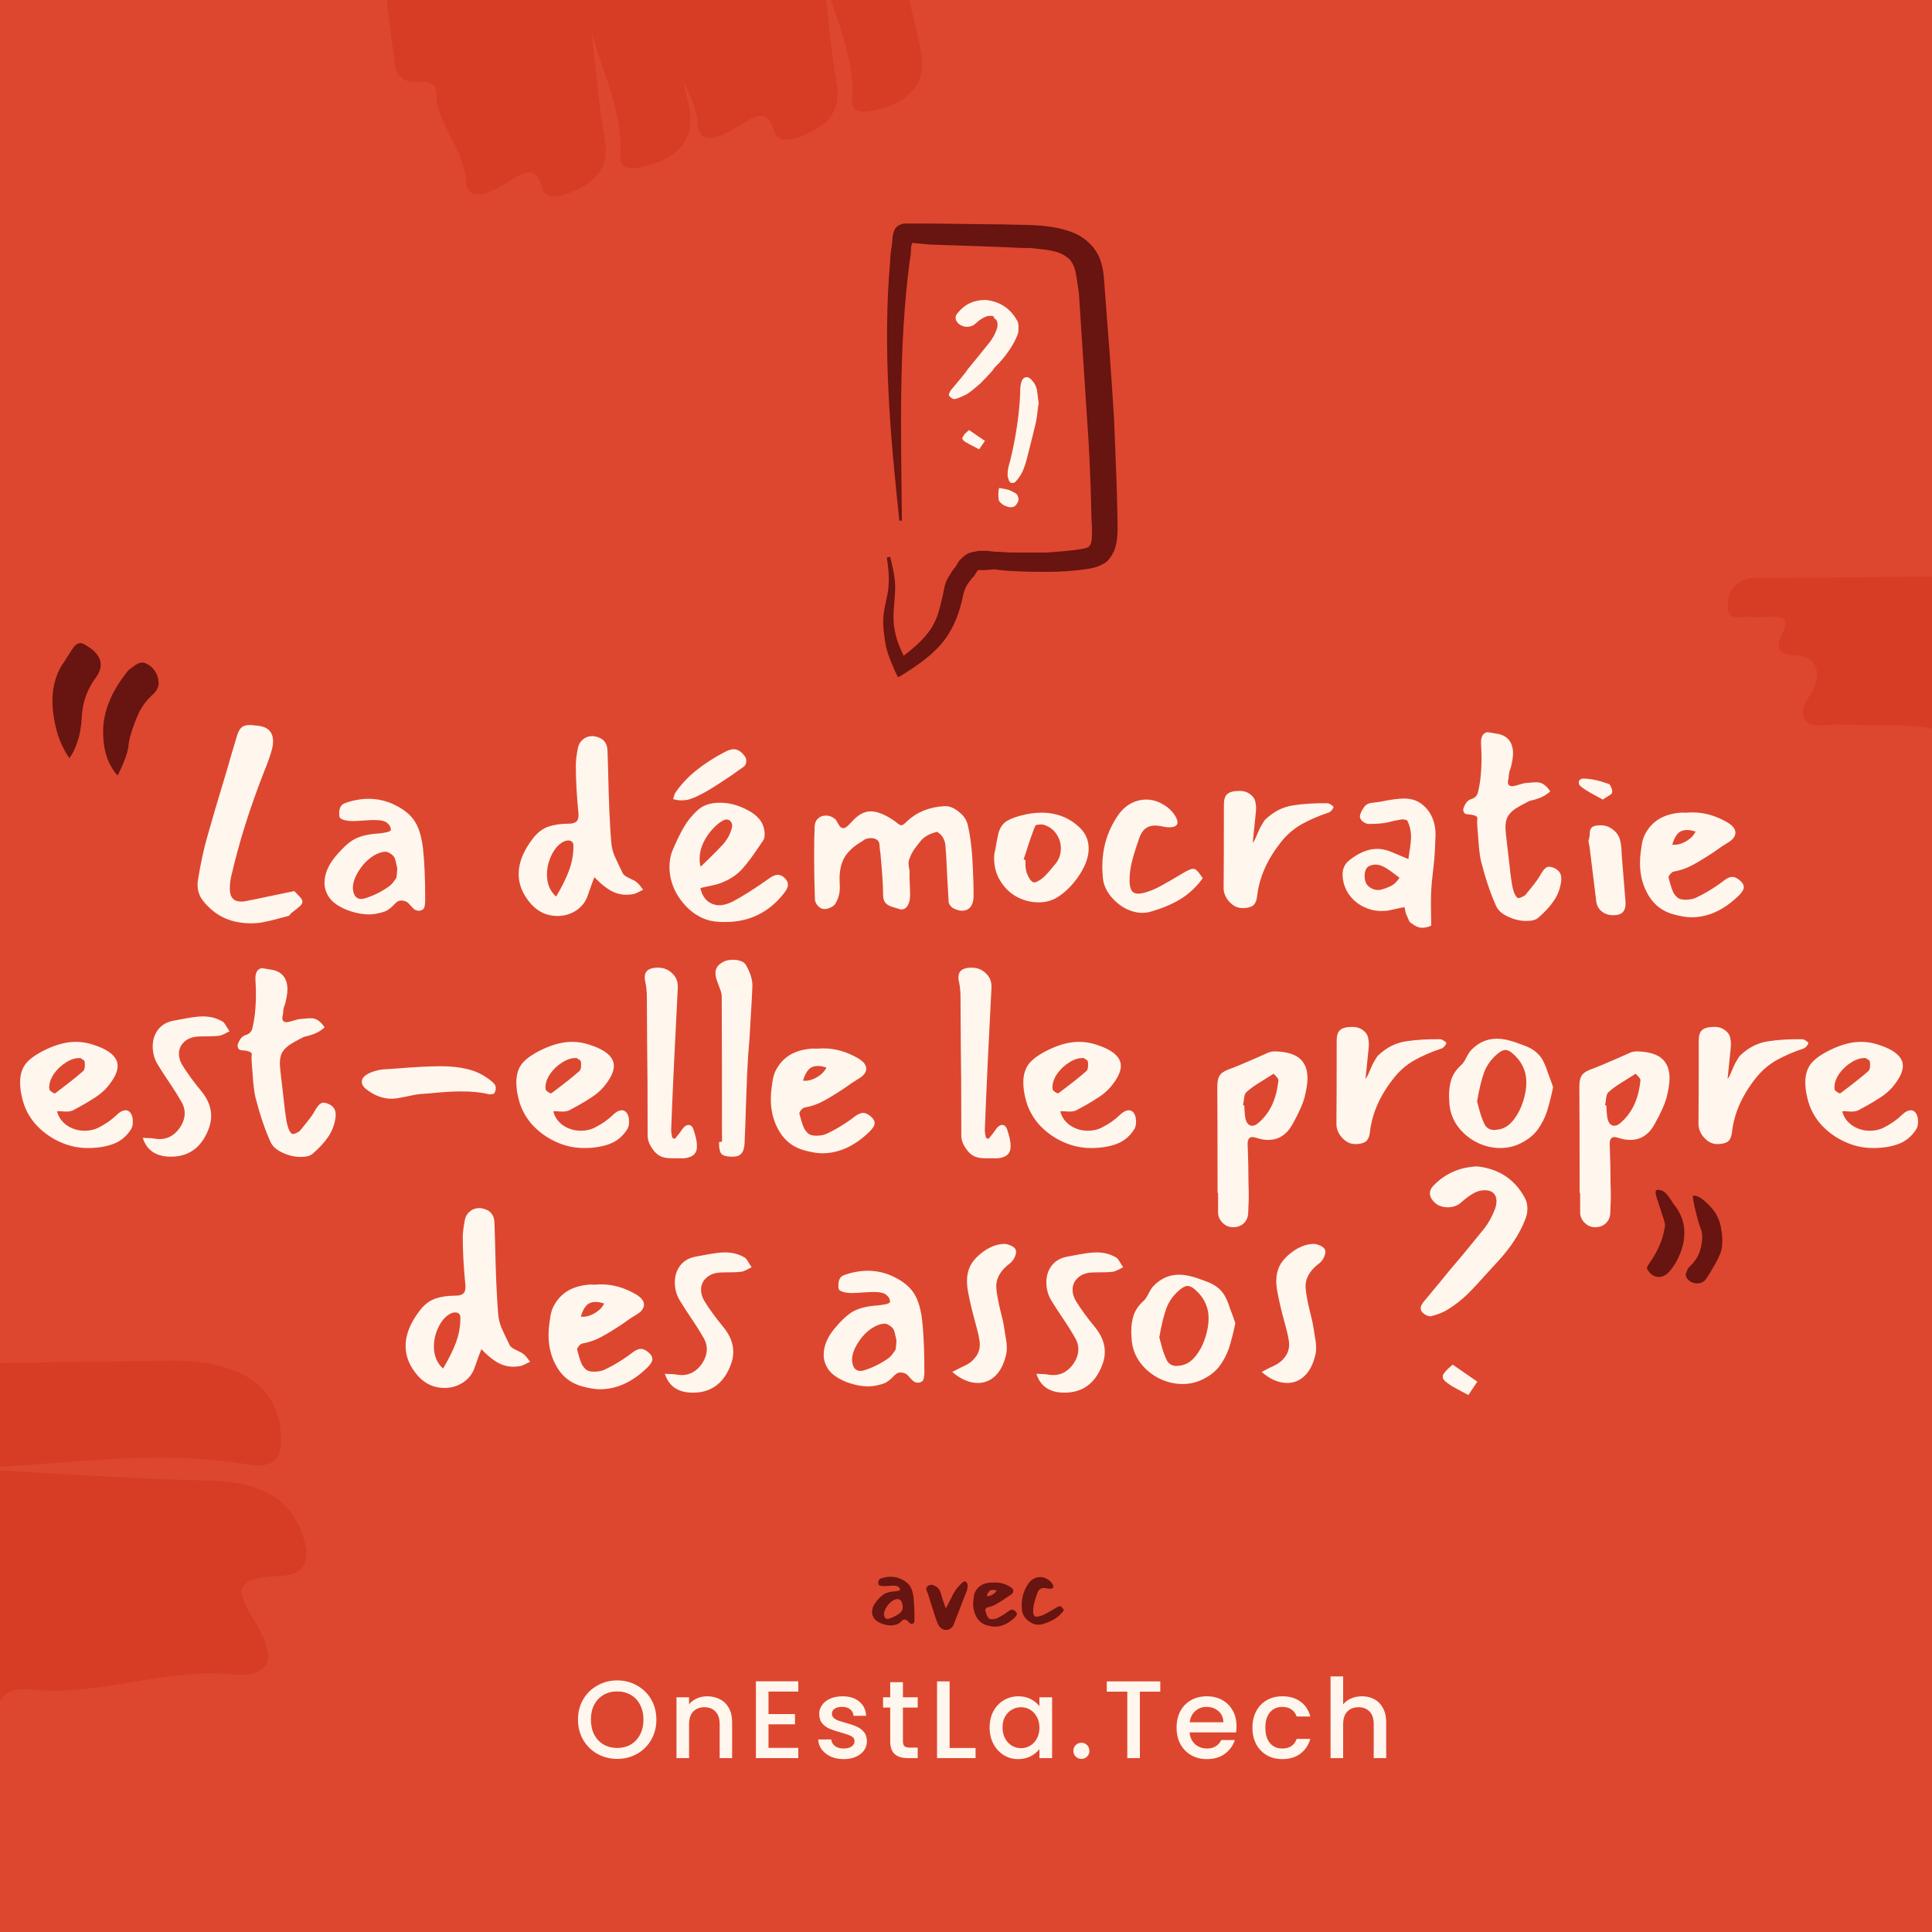 <svg width="1400" height="1400" viewBox="0 0 1400 1400" fill="none" xmlns="http://www.w3.org/2000/svg">
<g clip-path="url(#clip0_509_237)">
<rect width="1400" height="1400" fill="#DD472F"/>
<path d="M-25.299 1064.03C43.963 1061.96 112.358 1049.53 179.888 1061.27C203.264 1065.41 204.996 1050.22 203.264 1036.42C199.801 1003.28 172.962 985.329 121.016 986.019C17.124 987.4 -86.768 988.781 -189.795 992.923C-322.257 998.446 -551.455 999.827 -683.918 1007.42C-703.831 1008.8 -734.998 1001.9 -735.864 1026.06C-737.595 1050.22 -722.877 1073.01 -687.381 1079.91C-670.931 1083.36 -653.616 1085.43 -636.301 1087.5C-599.073 1092.34 -580.026 1114.43 -593.878 1142.04C-604.267 1162.75 -596.475 1184.16 -579.16 1191.75C-542.798 1206.94 -417.492 1242.15 -370.74 1243.53C-264.251 1246.98 -157.761 1252.5 -51.272 1257.34C-30.493 1258.03 -6.252 1262.17 -1.057 1236.62C0.674 1226.96 10.198 1222.82 21.453 1224.2C70.802 1229.72 116.687 1209.01 166.902 1213.15C204.996 1216.6 195.472 1193.13 185.083 1175.87C174.694 1157.92 163.439 1143.42 202.398 1142.04C222.311 1141.35 224.042 1129.62 220.579 1116.5C212.787 1088.19 192.009 1074.39 153.915 1073.01C94.177 1071.63 34.439 1067.48 -25.299 1064.03Z" fill="#D73C24"/>
<path d="M1426.49 451.227C1455.19 458.015 1484.75 455.47 1513.73 458.864C1520.27 459.712 1528.79 458.015 1529.36 467.065C1529.65 476.116 1525.95 484.883 1515.72 487.712C1511.17 488.843 1506.34 489.409 1501.51 489.126C1490.71 487.994 1485.03 493.368 1477.36 501.004C1465.14 512.883 1447.52 518.822 1433.88 530.135C1429.33 534.095 1418.54 533.529 1412 530.984C1388.41 523.065 1364.26 526.459 1340.39 525.044C1338.12 525.044 1335.56 525.327 1333.29 525.044C1324.76 523.913 1313.68 529.287 1308 521.368C1302.31 513.449 1311.41 506.095 1314.53 498.459C1320.21 484.601 1314.53 475.55 1300.04 474.702C1287.25 474.136 1286.97 467.631 1291.51 458.864C1296.91 448.682 1292.65 446.419 1282.99 446.985C1277.87 447.268 1272.47 447.551 1267.36 446.985C1261.68 446.419 1252.58 450.662 1252.01 439.914C1251.73 430.864 1255.71 423.228 1264.8 419.834C1267.93 418.703 1271.34 418.985 1274.75 418.985C1359.71 418.137 1444.96 417.288 1529.93 417.006C1536.18 417.006 1547.55 411.915 1546.98 424.642C1546.41 435.389 1541.01 445.005 1527.94 445.571C1506.63 446.136 1485.32 446.419 1464 446.419C1451.5 446.702 1439 448.116 1426.49 451.227Z" fill="#D73C24"/>
<path d="M596.637 -18.5C604.504 11.959 619.84 40.474 617.482 72.244C616.608 83.253 627.839 81.735 637.746 78.886C661.587 72.357 672.21 57.73 666.939 34.755C656.397 -11.194 645.855 -57.143 633.38 -102.291C617.196 -160.309 595.154 -261.929 577.46 -319.635C574.626 -328.274 576.799 -343.161 559.104 -339.906C541.329 -337.036 526.071 -327.066 524.296 -310.256C523.289 -302.428 523.368 -294.424 523.447 -286.419C523.341 -269.152 508.983 -257.362 487.58 -259.358C471.527 -260.854 456.64 -254.169 452.693 -245.333C444.958 -226.89 430.79 -165.917 434.074 -144.939C441.331 -97.108 447.078 -48.965 453.328 -0.927C454.732 8.409 453.937 19.802 473.036 18.263C480.241 17.577 484.135 21.184 484.161 26.392C484.664 49.149 503.975 66.415 505.564 89.348C506.543 106.792 522.781 99.026 534.411 91.811C546.543 84.492 556.079 77.308 560.662 94.409C562.992 103.152 571.708 102.154 580.952 98.64C600.873 90.915 609.032 79.604 606.542 62.472C602.066 35.724 599.603 8.56 596.637 -18.5Z" fill="#D73C24"/>
<path d="M428.637 22.5C436.504 52.959 451.84 81.474 449.482 113.244C448.608 124.253 459.839 122.735 469.746 119.886C493.587 113.357 504.21 98.73 498.939 75.755C488.397 29.806 477.855 -16.143 465.38 -61.291C449.196 -119.309 427.154 -220.929 409.46 -278.635C406.626 -287.274 408.799 -302.161 391.104 -298.906C373.329 -296.036 358.071 -286.066 356.296 -269.256C355.289 -261.428 355.368 -253.424 355.447 -245.419C355.341 -228.152 340.983 -216.362 319.58 -218.358C303.527 -219.854 288.64 -213.169 284.693 -204.333C276.958 -185.89 262.79 -124.917 266.074 -103.939C273.331 -56.108 279.078 -7.965 285.328 40.073C286.732 49.408 285.937 60.802 305.036 59.263C312.241 58.577 316.135 62.184 316.161 67.392C316.664 90.149 335.975 107.415 337.564 130.348C338.543 147.792 354.781 140.026 366.411 132.811C378.543 125.492 388.079 118.308 392.662 135.409C394.992 144.152 403.708 143.154 412.952 139.64C432.873 131.915 441.032 120.604 438.542 103.472C434.066 76.724 431.603 49.56 428.637 22.5Z" fill="#D73C24"/>
<path d="M447.232 1274.56C442.059 1274.56 437.285 1273.36 432.912 1270.96C428.592 1268.51 425.152 1265.12 422.592 1260.8C420.085 1256.43 418.832 1251.52 418.832 1246.08C418.832 1240.64 420.085 1235.76 422.592 1231.44C425.152 1227.12 428.592 1223.76 432.912 1221.36C437.285 1218.91 442.059 1217.68 447.232 1217.68C452.459 1217.68 457.232 1218.91 461.552 1221.36C465.925 1223.76 469.365 1227.12 471.872 1231.44C474.379 1235.76 475.632 1240.64 475.632 1246.08C475.632 1251.52 474.379 1256.43 471.872 1260.8C469.365 1265.12 465.925 1268.51 461.552 1270.96C457.232 1273.36 452.459 1274.56 447.232 1274.56ZM447.232 1266.64C450.912 1266.64 454.192 1265.81 457.072 1264.16C459.952 1262.45 462.192 1260.05 463.792 1256.96C465.445 1253.81 466.272 1250.19 466.272 1246.08C466.272 1241.97 465.445 1238.37 463.792 1235.28C462.192 1232.19 459.952 1229.81 457.072 1228.16C454.192 1226.51 450.912 1225.68 447.232 1225.68C443.552 1225.68 440.272 1226.51 437.392 1228.16C434.512 1229.81 432.245 1232.19 430.592 1235.28C428.992 1238.37 428.192 1241.97 428.192 1246.08C428.192 1250.19 428.992 1253.81 430.592 1256.96C432.245 1260.05 434.512 1262.45 437.392 1264.16C440.272 1265.81 443.552 1266.64 447.232 1266.64ZM512.446 1229.2C515.913 1229.2 519.006 1229.92 521.726 1231.36C524.5 1232.8 526.66 1234.93 528.206 1237.76C529.753 1240.59 530.526 1244 530.526 1248V1274H521.486V1249.36C521.486 1245.41 520.5 1242.4 518.526 1240.32C516.553 1238.19 513.86 1237.12 510.446 1237.12C507.033 1237.12 504.313 1238.19 502.286 1240.32C500.313 1242.4 499.326 1245.41 499.326 1249.36V1274H490.206V1229.92H499.326V1234.96C500.82 1233.15 502.713 1231.73 505.006 1230.72C507.353 1229.71 509.833 1229.2 512.446 1229.2ZM556.879 1225.76V1242.08H576.079V1249.52H556.879V1266.56H578.479V1274H547.759V1218.32H578.479V1225.76H556.879ZM611.313 1274.72C607.846 1274.72 604.726 1274.11 601.953 1272.88C599.233 1271.6 597.073 1269.89 595.473 1267.76C593.873 1265.57 593.019 1263.15 592.913 1260.48H602.353C602.513 1262.35 603.393 1263.92 604.993 1265.2C606.646 1266.43 608.699 1267.04 611.153 1267.04C613.713 1267.04 615.686 1266.56 617.073 1265.6C618.513 1264.59 619.233 1263.31 619.233 1261.76C619.233 1260.11 618.433 1258.88 616.833 1258.08C615.286 1257.28 612.806 1256.4 609.393 1255.44C606.086 1254.53 603.393 1253.65 601.313 1252.8C599.233 1251.95 597.419 1250.64 595.873 1248.88C594.379 1247.12 593.633 1244.8 593.633 1241.92C593.633 1239.57 594.326 1237.44 595.713 1235.52C597.099 1233.55 599.073 1232 601.633 1230.88C604.246 1229.76 607.233 1229.2 610.593 1229.2C615.606 1229.2 619.633 1230.48 622.673 1233.04C625.766 1235.55 627.419 1238.99 627.633 1243.36H618.513C618.353 1241.39 617.553 1239.81 616.113 1238.64C614.673 1237.47 612.726 1236.88 610.273 1236.88C607.873 1236.88 606.033 1237.33 604.753 1238.24C603.473 1239.15 602.833 1240.35 602.833 1241.84C602.833 1243.01 603.259 1244 604.113 1244.8C604.966 1245.6 606.006 1246.24 607.233 1246.72C608.459 1247.15 610.273 1247.71 612.673 1248.4C615.873 1249.25 618.486 1250.13 620.513 1251.04C622.593 1251.89 624.379 1253.17 625.873 1254.88C627.366 1256.59 628.139 1258.85 628.193 1261.68C628.193 1264.19 627.499 1266.43 626.113 1268.4C624.726 1270.37 622.753 1271.92 620.193 1273.04C617.686 1274.16 614.726 1274.72 611.313 1274.72ZM654.287 1237.36V1261.76C654.287 1263.41 654.66 1264.61 655.407 1265.36C656.207 1266.05 657.54 1266.4 659.407 1266.4H665.007V1274H657.807C653.7 1274 650.554 1273.04 648.367 1271.12C646.18 1269.2 645.087 1266.08 645.087 1261.76V1237.36H639.887V1229.92H645.087V1218.96H654.287V1229.92H665.007V1237.36H654.287ZM688.133 1266.64H706.933V1274H679.013V1218.4H688.133V1266.64ZM717.119 1251.76C717.119 1247.33 718.026 1243.41 719.839 1240C721.706 1236.59 724.213 1233.95 727.359 1232.08C730.559 1230.16 734.079 1229.2 737.919 1229.2C741.386 1229.2 744.399 1229.89 746.959 1231.28C749.573 1232.61 751.653 1234.29 753.199 1236.32V1229.92H762.399V1274H753.199V1267.44C751.653 1269.52 749.546 1271.25 746.879 1272.64C744.213 1274.03 741.173 1274.72 737.759 1274.72C733.973 1274.72 730.506 1273.76 727.359 1271.84C724.213 1269.87 721.706 1267.15 719.839 1263.68C718.026 1260.16 717.119 1256.19 717.119 1251.76ZM753.199 1251.92C753.199 1248.88 752.559 1246.24 751.279 1244C750.053 1241.76 748.426 1240.05 746.399 1238.88C744.373 1237.71 742.186 1237.12 739.839 1237.12C737.493 1237.12 735.306 1237.71 733.279 1238.88C731.253 1240 729.599 1241.68 728.319 1243.92C727.093 1246.11 726.479 1248.72 726.479 1251.76C726.479 1254.8 727.093 1257.47 728.319 1259.76C729.599 1262.05 731.253 1263.81 733.279 1265.04C735.359 1266.21 737.546 1266.8 739.839 1266.8C742.186 1266.8 744.373 1266.21 746.399 1265.04C748.426 1263.87 750.053 1262.16 751.279 1259.92C752.559 1257.63 753.199 1254.96 753.199 1251.92ZM783.658 1274.56C782.005 1274.56 780.618 1274 779.498 1272.88C778.378 1271.76 777.818 1270.37 777.818 1268.72C777.818 1267.07 778.378 1265.68 779.498 1264.56C780.618 1263.44 782.005 1262.88 783.658 1262.88C785.258 1262.88 786.618 1263.44 787.738 1264.56C788.858 1265.68 789.418 1267.07 789.418 1268.72C789.418 1270.37 788.858 1271.76 787.738 1272.88C786.618 1274 785.258 1274.56 783.658 1274.56ZM840.795 1218.4V1225.84H825.995V1274H816.875V1225.84H801.995V1218.4H840.795ZM896.031 1250.88C896.031 1252.53 895.925 1254.03 895.711 1255.36H862.031C862.298 1258.88 863.605 1261.71 865.951 1263.84C868.298 1265.97 871.178 1267.04 874.591 1267.04C879.498 1267.04 882.965 1264.99 884.991 1260.88H894.831C893.498 1264.93 891.071 1268.27 887.551 1270.88C884.085 1273.44 879.765 1274.72 874.591 1274.72C870.378 1274.72 866.591 1273.79 863.231 1271.92C859.925 1270 857.311 1267.33 855.391 1263.92C853.525 1260.45 852.591 1256.45 852.591 1251.92C852.591 1247.39 853.498 1243.41 855.311 1240C857.178 1236.53 859.765 1233.87 863.071 1232C866.431 1230.13 870.271 1229.2 874.591 1229.2C878.751 1229.2 882.458 1230.11 885.711 1231.92C888.965 1233.73 891.498 1236.29 893.311 1239.6C895.125 1242.85 896.031 1246.61 896.031 1250.88ZM886.511 1248C886.458 1244.64 885.258 1241.95 882.911 1239.92C880.565 1237.89 877.658 1236.88 874.191 1236.88C871.045 1236.88 868.351 1237.89 866.111 1239.92C863.871 1241.89 862.538 1244.59 862.111 1248H886.511ZM907.566 1251.92C907.566 1247.39 908.473 1243.41 910.286 1240C912.153 1236.53 914.713 1233.87 917.966 1232C921.22 1230.13 924.953 1229.2 929.166 1229.2C934.5 1229.2 938.9 1230.48 942.366 1233.04C945.886 1235.55 948.26 1239.15 949.486 1243.84H939.646C938.846 1241.65 937.566 1239.95 935.806 1238.72C934.046 1237.49 931.833 1236.88 929.166 1236.88C925.433 1236.88 922.446 1238.21 920.206 1240.88C918.02 1243.49 916.926 1247.17 916.926 1251.92C916.926 1256.67 918.02 1260.37 920.206 1263.04C922.446 1265.71 925.433 1267.04 929.166 1267.04C934.446 1267.04 937.94 1264.72 939.646 1260.08H949.486C948.206 1264.56 945.806 1268.13 942.286 1270.8C938.766 1273.41 934.393 1274.72 929.166 1274.72C924.953 1274.72 921.22 1273.79 917.966 1271.92C914.713 1270 912.153 1267.33 910.286 1263.92C908.473 1260.45 907.566 1256.45 907.566 1251.92ZM986.975 1229.2C990.335 1229.2 993.322 1229.92 995.935 1231.36C998.602 1232.8 1000.68 1234.93 1002.17 1237.76C1003.72 1240.59 1004.49 1244 1004.49 1248V1274H995.455V1249.36C995.455 1245.41 994.468 1242.4 992.495 1240.32C990.522 1238.19 987.828 1237.12 984.415 1237.12C981.002 1237.12 978.282 1238.19 976.255 1240.32C974.282 1242.4 973.295 1245.41 973.295 1249.36V1274H964.175V1214.8H973.295V1235.04C974.842 1233.17 976.788 1231.73 979.135 1230.72C981.535 1229.71 984.148 1229.2 986.975 1229.2Z" fill="#FFF6EE"/>
<path d="M656.83 1173.92C656.35 1173.71 655.87 1173.6 655.39 1173.6C654.91 1173.6 654.483 1173.73 654.11 1174C653.79 1174.21 653.416 1174.56 652.99 1175.04C652.35 1175.68 651.683 1176.21 650.99 1176.64C650.35 1177.01 649.176 1177.36 647.47 1177.68C646.723 1177.79 646.11 1177.84 645.63 1177.84C643.39 1177.84 641.043 1177.36 638.59 1176.4C636.19 1175.39 634.483 1174.19 633.47 1172.8C632.403 1171.31 631.896 1169.71 631.95 1168C632.003 1165.44 633.07 1162.88 635.15 1160.32C637.176 1157.87 639.016 1156.13 640.67 1155.12C642.376 1154.11 644.696 1153.47 647.63 1153.2C648.27 1153.2 649.176 1153.09 650.35 1152.88C651.576 1152.67 652.19 1152.37 652.19 1152C652.19 1151.25 651.843 1150.59 651.15 1150C650.51 1149.36 649.176 1149.04 647.15 1149.04C646.403 1149.04 645.283 1149.09 643.79 1149.2C642.296 1149.31 641.256 1149.36 640.67 1149.36C638.856 1149.36 637.55 1149.07 636.75 1148.48C636.536 1148.37 636.43 1147.87 636.43 1146.96C636.43 1145.36 636.99 1144.35 638.11 1143.92C640.403 1143.07 642.776 1142.61 645.23 1142.56C648.323 1142.56 651.176 1143.25 653.79 1144.64C656.456 1145.97 658.403 1147.65 659.63 1149.68C660.856 1151.71 661.656 1154.51 662.03 1158.08C662.456 1162.08 662.67 1167.17 662.67 1173.36C662.67 1175.07 662.43 1176.05 661.95 1176.32C661.523 1176.59 661.123 1176.72 660.75 1176.72C660.27 1176.72 659.816 1176.59 659.39 1176.32C659.016 1176 658.59 1175.57 658.11 1175.04C657.63 1174.45 657.203 1174.08 656.83 1173.92ZM644.19 1172.96C646.696 1172.21 649.15 1171.01 651.55 1169.36C652.083 1168.99 652.563 1168.51 652.99 1167.92C653.416 1167.33 653.683 1166.96 653.79 1166.8C653.896 1166.64 653.976 1166.19 654.03 1165.44C654.136 1164.64 654.163 1164 654.11 1163.52C654.056 1163.36 653.95 1162.93 653.79 1162.24C653.683 1161.55 653.496 1160.93 653.23 1160.4C652.963 1159.97 652.536 1159.57 651.95 1159.2C651.363 1158.83 650.83 1158.67 650.35 1158.72C649.336 1158.77 648.243 1159.15 647.07 1159.84C645.896 1160.53 644.803 1161.47 643.79 1162.64C642.776 1163.87 641.976 1165.12 641.39 1166.4C640.856 1167.63 640.59 1168.77 640.59 1169.84C640.696 1171.28 641.096 1172.24 641.79 1172.72C642.163 1172.99 642.616 1173.12 643.15 1173.12C643.576 1173.12 643.923 1173.07 644.19 1172.96ZM683.58 1160.48C683.793 1160.91 684.033 1161.6 684.3 1162.56C684.886 1164.37 685.233 1165.39 685.34 1165.6C686.46 1163.57 687.5 1161.57 688.46 1159.6C690.006 1156.4 691.206 1154.16 692.06 1152.88C693.606 1150.53 695.446 1148.45 697.58 1146.64C698.006 1146.21 698.513 1146 699.1 1146C699.633 1146 700.06 1146.21 700.38 1146.64C700.753 1147.07 700.993 1147.6 701.1 1148.24C701.153 1148.45 701.18 1148.8 701.18 1149.28C701.18 1150.45 700.966 1151.63 700.54 1152.8C699.74 1154.88 697.766 1159.97 694.62 1168.08L691.18 1176.96C690.7 1178.29 689.926 1179.31 688.86 1180C687.846 1180.75 686.753 1181.12 685.58 1181.12C683.82 1181.12 682.273 1180.37 680.94 1178.88C680.14 1177.92 679.313 1176.27 678.46 1173.92C676.006 1166.4 673.953 1159.95 672.3 1154.56C672.14 1154.13 671.9 1153.6 671.58 1152.96C671.313 1152.27 671.18 1151.71 671.18 1151.28C671.18 1150.53 671.58 1149.87 672.38 1149.28C673.18 1148.69 674.033 1148.4 674.94 1148.4C675.953 1148.4 677.206 1148.91 678.7 1149.92C679.766 1150.72 680.54 1151.63 681.02 1152.64C681.5 1153.65 681.953 1154.99 682.38 1156.64C682.806 1158.35 683.206 1159.63 683.58 1160.48ZM717.506 1146.8C717.986 1146.75 718.386 1146.75 718.706 1146.8C719.026 1146.8 719.319 1146.8 719.586 1146.8C719.959 1146.75 720.519 1146.72 721.266 1146.72C724.893 1146.72 728.466 1147.76 731.986 1149.84C733.533 1150.8 734.306 1151.81 734.306 1152.88C734.306 1154.05 733.506 1155.09 731.906 1156C730.573 1156.8 729.186 1157.73 727.746 1158.8C725.186 1160.51 722.999 1161.84 721.186 1162.8C719.426 1163.76 717.479 1164.43 715.346 1164.8C715.026 1164.91 714.679 1165.2 714.306 1165.68C713.986 1166.11 713.853 1166.43 713.906 1166.64C714.013 1166.96 714.199 1167.63 714.466 1168.64C714.733 1169.6 715.026 1170.43 715.346 1171.12C715.719 1171.76 716.146 1172.29 716.626 1172.72C717.159 1173.15 717.959 1173.36 719.026 1173.36C720.093 1173.36 721.079 1173.2 721.986 1172.88C725.186 1171.39 728.226 1169.52 731.106 1167.28C731.959 1166.69 732.706 1166.4 733.346 1166.4C734.146 1166.4 734.999 1166.83 735.906 1167.68C736.546 1168.27 736.866 1168.88 736.866 1169.52C736.866 1170.21 736.359 1171.07 735.346 1172.08C730.813 1176.51 725.986 1178.72 720.866 1178.72C719.479 1178.72 717.773 1178.45 715.746 1177.92C712.333 1177.07 709.719 1175.17 707.906 1172.24C706.093 1169.31 705.186 1165.95 705.186 1162.16C705.186 1160.99 705.266 1159.87 705.426 1158.8C705.479 1158.43 705.586 1157.65 705.746 1156.48C705.959 1155.25 706.279 1154.24 706.706 1153.44C708.733 1149.44 712.333 1147.23 717.506 1146.8ZM722.146 1152.56C721.186 1152.24 720.333 1152.08 719.586 1152.08C718.359 1152.08 717.399 1152.45 716.706 1153.2C716.013 1153.95 715.453 1155.07 715.026 1156.56C716.306 1156.72 717.666 1156.4 719.106 1155.6C720.599 1154.75 721.613 1153.73 722.146 1152.56ZM764.91 1165.28C766.403 1164.37 767.443 1163.92 768.03 1163.92C768.51 1163.92 768.936 1164.13 769.31 1164.56C769.736 1164.99 770.296 1165.73 770.99 1166.8C769.07 1169.47 766.75 1171.63 764.03 1173.28C761.31 1174.88 758.19 1176.16 754.67 1177.12C753.976 1177.28 753.283 1177.36 752.59 1177.36C750.776 1177.36 748.936 1176.85 747.07 1175.84C745.256 1174.77 743.736 1173.41 742.51 1171.76C741.283 1170.05 740.616 1168.27 740.51 1166.4C740.403 1165.01 740.35 1164 740.35 1163.36C740.35 1157.71 741.843 1152.61 744.83 1148.08C746.003 1146.27 747.363 1144.93 748.91 1144.08C750.456 1143.23 752.056 1142.8 753.71 1142.8C755.523 1142.8 757.23 1143.28 758.83 1144.24C760.483 1145.15 761.763 1146.37 762.67 1147.92C763.096 1148.67 763.31 1149.28 763.31 1149.76C763.31 1150.72 762.483 1151.23 760.83 1151.28C760.403 1151.28 759.896 1151.23 759.31 1151.12C758.776 1151.01 758.376 1150.93 758.11 1150.88C757.363 1150.77 756.803 1150.72 756.43 1150.72C754.083 1150.72 752.483 1152 751.63 1154.56C750.616 1157.44 749.87 1159.84 749.39 1161.76C748.91 1163.68 748.67 1165.6 748.67 1167.52C748.67 1168.91 748.883 1169.92 749.31 1170.56C749.736 1171.2 750.403 1171.52 751.31 1171.52C752.163 1171.52 753.39 1171.23 754.99 1170.64C756.27 1170.16 757.603 1169.52 758.99 1168.72C760.43 1167.92 761.816 1167.12 763.15 1166.32L764.91 1165.28Z" fill="#681410"/>
<path d="M177.354 653.12C180.774 652.487 187.868 651.03 198.634 648.75L213.264 645.71C214.911 647.357 216.304 648.813 217.444 650.08C218.584 651.347 219.154 652.423 219.154 653.31C219.154 654.323 218.648 655.337 217.634 656.35C216.621 657.363 214.594 659.01 211.554 661.29C211.174 661.543 210.731 661.987 210.224 662.62C209.844 663.253 209.401 663.633 208.894 663.76L203.764 665.09C199.458 666.357 195.594 667.307 192.174 667.94C188.881 668.7 185.524 669.08 182.104 669.08C169.944 669.08 160.001 665.47 152.274 658.25C149.361 655.59 147.081 652.93 145.434 650.27C143.914 647.483 143.154 644.507 143.154 641.34C143.154 639.947 143.218 638.933 143.344 638.3C145.371 625.76 147.651 615.12 150.184 606.38C152.844 596.753 157.658 580.413 164.624 557.36C166.144 551.913 168.551 543.743 171.844 532.85C172.731 529.937 173.934 527.91 175.454 526.77C177.101 525.63 179.444 525.187 182.484 525.44C183.118 525.44 183.688 525.503 184.194 525.63C184.828 525.757 185.461 525.82 186.094 525.82C193.948 526.453 197.874 530.253 197.874 537.22C197.874 538.993 197.621 540.83 197.114 542.73C196.101 546.783 194.201 552.23 191.414 559.07C181.154 585.163 173.238 610.307 167.664 634.5C166.904 637.54 166.524 640.707 166.524 644C166.524 650.207 169.248 653.31 174.694 653.31C175.834 653.31 176.721 653.247 177.354 653.12ZM294.249 653.31C293.109 652.803 291.969 652.55 290.829 652.55C289.689 652.55 288.675 652.867 287.789 653.5C287.029 654.007 286.142 654.83 285.129 655.97C283.609 657.49 282.025 658.757 280.379 659.77C278.859 660.657 276.072 661.48 272.019 662.24C270.245 662.493 268.789 662.62 267.649 662.62C262.329 662.62 256.755 661.48 250.929 659.2C245.229 656.793 241.175 653.943 238.769 650.65C236.235 647.103 235.032 643.303 235.159 639.25C235.285 633.17 237.819 627.09 242.759 621.01C247.572 615.183 251.942 611.067 255.869 608.66C259.922 606.253 265.432 604.733 272.399 604.1C273.919 604.1 276.072 603.847 278.859 603.34C281.772 602.833 283.229 602.137 283.229 601.25C283.229 599.477 282.405 597.893 280.759 596.5C279.239 594.98 276.072 594.22 271.259 594.22C269.485 594.22 266.825 594.347 263.279 594.6C259.732 594.853 257.262 594.98 255.869 594.98C251.562 594.98 248.459 594.283 246.559 592.89C246.052 592.637 245.799 591.433 245.799 589.28C245.799 585.48 247.129 583.073 249.789 582.06C255.235 580.033 260.872 578.957 266.699 578.83C274.045 578.83 280.822 580.477 287.029 583.77C293.362 586.937 297.985 590.927 300.899 595.74C303.812 600.553 305.712 607.203 306.599 615.69C307.612 625.19 308.119 637.287 308.119 651.98C308.119 656.033 307.549 658.377 306.409 659.01C305.395 659.643 304.445 659.96 303.559 659.96C302.419 659.96 301.342 659.643 300.329 659.01C299.442 658.25 298.429 657.237 297.289 655.97C296.149 654.577 295.135 653.69 294.249 653.31ZM264.229 651.03C270.182 649.257 276.009 646.407 281.709 642.48C282.975 641.593 284.115 640.453 285.129 639.06C286.142 637.667 286.775 636.78 287.029 636.4C287.282 636.02 287.472 634.943 287.599 633.17C287.852 631.27 287.915 629.75 287.789 628.61C287.662 628.23 287.409 627.217 287.029 625.57C286.775 623.923 286.332 622.467 285.699 621.2C285.065 620.187 284.052 619.237 282.659 618.35C281.265 617.463 279.999 617.083 278.859 617.21C276.452 617.337 273.855 618.223 271.069 619.87C268.282 621.517 265.685 623.733 263.279 626.52C260.872 629.433 258.972 632.41 257.579 635.45C256.312 638.363 255.679 641.087 255.679 643.62C255.932 647.04 256.882 649.32 258.529 650.46C259.415 651.093 260.492 651.41 261.759 651.41C262.772 651.41 263.595 651.283 264.229 651.03ZM459.43 647.8C457.53 648.18 455.693 648.37 453.92 648.37C449.74 648.37 445.813 647.293 442.14 645.14C438.467 642.987 434.667 639.82 430.74 635.64L428.84 640.58C427.067 645.647 426.18 648.117 426.18 647.99C424.787 652.803 422 656.667 417.82 659.58C413.64 662.367 409.017 663.76 403.95 663.76C400.403 663.76 396.983 663.063 393.69 661.67C390.397 660.15 387.483 657.997 384.95 655.21C378.87 648.37 375.83 641.087 375.83 633.36C375.83 624.873 379.44 616.07 386.66 606.95C389.827 603.023 393.437 600.363 397.49 598.97C401.67 597.577 406.547 596.88 412.12 596.88C414.78 596.88 416.68 596.31 417.82 595.17C418.96 594.03 419.403 592.003 419.15 589.09C417.883 576.423 417.25 564.833 417.25 554.32C417.25 551.407 417.757 547.29 418.77 541.97C419.277 539.437 420.48 537.41 422.38 535.89C424.28 534.243 426.56 533.42 429.22 533.42C430.107 533.42 430.74 533.483 431.12 533.61C437.2 534.75 440.24 538.423 440.24 544.63L440.62 556.6C441.127 580.413 441.887 598.21 442.9 609.99C443.153 613.41 443.913 616.703 445.18 619.87C446.573 623.037 448.6 627.343 451.26 632.79C451.893 634.057 453.667 635.323 456.58 636.59C456.96 636.843 457.593 637.16 458.48 637.54C459.493 637.92 460.253 638.363 460.76 638.87C461.9 639.63 462.977 640.707 463.99 642.1C465.003 643.367 465.7 644.253 466.08 644.76C465.193 645.14 464.053 645.71 462.66 646.47C461.393 647.103 460.317 647.547 459.43 647.8ZM407.18 610.56C404.013 612.587 401.417 615.817 399.39 620.25C397.363 624.557 396.35 629.053 396.35 633.74C396.35 640.453 398.567 645.773 403 649.7C407.053 642.86 410.157 636.59 412.31 630.89C414.463 625.063 415.54 619.11 415.54 613.03C415.54 610.37 414.273 609.04 411.74 609.04C410.347 609.04 408.827 609.547 407.18 610.56ZM509.817 574.65C506.524 576.423 503.674 577.753 501.267 578.64C498.987 579.527 496.517 579.97 493.857 579.97C491.577 579.97 489.551 579.653 487.777 579.02C488.537 576.36 488.981 574.967 489.107 574.84C493.414 568.507 498.607 562.933 504.687 558.12C510.894 553.18 517.924 548.683 525.777 544.63C528.057 543.49 530.021 542.92 531.667 542.92C534.454 542.92 537.051 544.503 539.457 547.67C540.344 548.683 540.787 549.95 540.787 551.47C540.787 553.497 539.901 555.08 538.127 556.22C536.481 557.233 534.137 558.88 531.097 561.16C521.217 567.873 514.124 572.37 509.817 574.65ZM568.527 636.21C570.174 637.73 570.997 639.377 570.997 641.15C570.997 642.797 570.047 644.823 568.147 647.23C557.254 661.163 543.067 668.13 525.587 668.13C522.294 668.13 519.824 668.003 518.177 667.75C512.477 667.117 507.094 664.9 502.027 661.1C496.961 657.173 492.844 652.297 489.677 646.47C486.637 640.517 485.117 634.437 485.117 628.23C485.117 623.67 485.941 619.49 487.587 615.69C490.247 609.357 492.907 603.91 495.567 599.35C498.227 594.79 501.584 590.673 505.637 587C509.564 583.453 514.884 581.68 521.597 581.68C527.931 581.68 534.137 583.2 540.217 586.24C546.297 589.153 550.351 592.7 552.377 596.88C553.517 599.413 554.087 601.947 554.087 604.48C554.087 606.76 553.644 608.407 552.757 609.42L549.147 614.74C544.967 620.947 541.231 625.887 537.937 629.56C534.644 633.233 530.654 636.147 525.967 638.3C523.687 639.44 521.091 640.39 518.177 641.15C515.264 641.783 513.554 642.163 513.047 642.29C510.894 642.67 509.057 643.113 507.537 643.62C508.424 647.547 510.071 650.587 512.477 652.74C515.011 654.893 517.987 655.97 521.407 655.97C524.194 655.97 527.361 655.083 530.907 653.31C538.127 649.51 546.741 644.063 556.747 636.97C559.407 634.943 561.687 633.93 563.587 633.93C565.361 633.93 567.007 634.69 568.527 636.21ZM524.257 594.41C521.724 595.677 519.127 597.767 516.467 600.68C513.807 603.467 511.527 606.823 509.627 610.75C507.854 614.55 506.967 618.413 506.967 622.34C506.967 624.493 507.221 626.393 507.727 628.04L513.807 622.15C517.861 618.223 521.217 614.803 523.877 611.89C527.044 608.343 529.197 604.353 530.337 599.92C530.464 599.54 530.527 599.033 530.527 598.4C530.527 597.133 530.147 596.057 529.387 595.17C528.627 594.283 527.677 593.84 526.537 593.84C525.777 593.84 525.017 594.03 524.257 594.41ZM685.141 613.41C684.888 608.597 682.861 605.05 679.061 602.77C676.021 603.53 673.551 604.48 671.651 605.62C669.751 606.76 668.358 607.9 667.471 609.04C666.585 610.053 665.001 612.08 662.721 615.12C661.961 616.133 661.138 617.527 660.251 619.3C659.491 621.073 659.048 622.15 658.921 622.53C658.541 623.417 658.351 624.367 658.351 625.38C658.351 626.14 658.478 627.343 658.731 628.99C659.111 630.51 659.238 631.713 659.111 632.6C658.985 634.5 659.048 637.477 659.301 641.53L659.491 647.42C659.491 649.193 659.428 650.523 659.301 651.41C659.048 653.437 658.415 655.21 657.401 656.73C656.388 658.25 654.995 659.01 653.221 659.01C652.588 659.01 651.765 658.82 650.751 658.44C649.865 658.187 648.408 657.743 646.381 657.11C644.355 656.477 642.771 655.527 641.631 654.26C640.491 652.867 639.921 650.903 639.921 648.37C639.921 641.783 639.288 631.903 638.021 618.73C637.768 617.337 637.515 614.993 637.261 611.7C637.135 610.307 636.501 609.23 635.361 608.47C634.221 607.71 632.828 607.33 631.181 607.33C628.521 607.33 626.495 608.027 625.101 609.42C619.275 612.713 615.031 616.45 612.371 620.63C609.711 624.81 608.381 630.193 608.381 636.78L608.571 643.24C608.571 647.42 607.495 651.283 605.341 654.83C604.708 655.97 603.378 656.983 601.351 657.87C599.451 658.63 597.805 658.883 596.411 658.63C595.145 658.503 593.815 657.68 592.421 656.16C591.155 654.513 590.521 653.057 590.521 651.79C590.141 641.15 589.951 630.573 589.951 620.06C589.951 610.56 590.078 603.467 590.331 598.78C590.458 596.373 591.281 594.473 592.801 593.08C594.321 591.687 596.158 590.99 598.311 590.99C601.098 590.99 603.568 592.003 605.721 594.03C606.861 596.183 607.811 597.767 608.571 598.78C609.331 599.667 610.155 600.11 611.041 600.11C611.801 600.11 612.688 599.73 613.701 598.97C614.715 598.083 616.108 596.69 617.881 594.79C622.061 590.23 626.431 587.95 630.991 587.95C635.931 587.95 641.885 590.42 648.851 595.36C649.358 595.74 650.055 596.31 650.941 597.07C651.828 597.703 652.588 598.02 653.221 598.02C654.108 598.02 655.501 597.007 657.401 594.98C664.495 588.393 673.488 584.783 684.381 584.15C687.801 584.023 691.221 585.353 694.641 588.14C698.188 590.8 700.405 594.03 701.291 597.83C702.811 604.29 703.888 611.89 704.521 620.63C705.281 633.803 705.598 643.683 705.471 650.27C705.345 653.31 704.521 655.717 703.001 657.49C701.481 659.137 699.518 659.96 697.111 659.96C695.211 659.96 693.185 659.39 691.031 658.25C690.145 657.87 689.321 657.173 688.561 656.16C687.801 655.147 687.421 654.26 687.421 653.5L686.281 633.36C686.155 631.207 686.028 628.483 685.901 625.19C685.775 621.77 685.521 617.843 685.141 613.41ZM766.083 650.27C762.156 652.677 757.659 653.88 752.593 653.88C747.019 653.88 741.636 652.487 736.443 649.7C731.376 646.787 727.323 642.67 724.283 637.35C721.243 632.03 719.976 625.95 720.483 619.11L721.433 614.55C722.193 609.99 722.826 606.633 723.333 604.48C724.473 599.793 726.753 596.5 730.173 594.6C733.593 592.7 738.153 591.18 743.853 590.04C747.526 589.28 751.136 588.9 754.683 588.9C765.829 588.9 775.203 592.637 782.803 600.11C786.856 604.163 788.883 609.103 788.883 614.93C788.883 620.63 786.793 626.773 782.613 633.36C777.799 640.833 772.289 646.47 766.083 650.27ZM750.123 598.59C748.096 603.53 745.943 609.673 743.663 617.02L741.763 622.72L743.093 623.29C743.093 624.177 743.093 625.57 743.093 627.47C743.219 629.243 743.473 630.763 743.853 632.03C745.246 635.957 746.829 638.363 748.603 639.25C749.363 639.63 750.439 639.44 751.833 638.68C753.353 637.92 754.683 637.033 755.823 636.02C757.596 634.5 760.446 631.333 764.373 626.52C767.286 623.227 768.743 619.3 768.743 614.74C768.743 610.813 767.603 607.267 765.323 604.1C763.169 600.933 760.129 598.78 756.203 597.64C755.823 597.513 755.126 597.45 754.113 597.45C751.706 597.45 750.376 597.83 750.123 598.59ZM857.091 632.79C860.638 630.637 863.108 629.56 864.501 629.56C865.641 629.56 866.655 630.067 867.541 631.08C868.555 632.093 869.885 633.867 871.531 636.4C866.971 642.733 861.461 647.863 855.001 651.79C848.541 655.59 841.131 658.63 832.771 660.91C831.125 661.29 829.478 661.48 827.831 661.48C823.525 661.48 819.155 660.277 814.721 657.87C810.415 655.337 806.805 652.107 803.891 648.18C800.978 644.127 799.395 639.883 799.141 635.45C798.888 632.157 798.761 629.75 798.761 628.23C798.761 614.803 802.308 602.707 809.401 591.94C812.188 587.633 815.418 584.467 819.091 582.44C822.765 580.413 826.565 579.4 830.491 579.4C834.798 579.4 838.851 580.54 842.651 582.82C846.578 584.973 849.618 587.887 851.771 591.56C852.785 593.333 853.291 594.79 853.291 595.93C853.291 598.21 851.328 599.413 847.401 599.54C846.388 599.54 845.185 599.413 843.791 599.16C842.525 598.907 841.575 598.717 840.941 598.59C839.168 598.337 837.838 598.21 836.951 598.21C831.378 598.21 827.578 601.25 825.551 607.33C823.145 614.17 821.371 619.87 820.231 624.43C819.091 628.99 818.521 633.55 818.521 638.11C818.521 641.403 819.028 643.81 820.041 645.33C821.055 646.85 822.638 647.61 824.791 647.61C826.818 647.61 829.731 646.913 833.531 645.52C836.571 644.38 839.738 642.86 843.031 640.96C846.451 639.06 849.745 637.16 852.911 635.26L857.091 632.79ZM909.865 582.44C910.245 583.707 910.308 585.67 910.055 588.33L907.775 610.75C908.408 610.243 909.358 608.47 910.625 605.43C911.892 602.263 913.095 599.73 914.235 597.83C915.375 595.803 916.262 594.473 916.895 593.84C922.848 588.14 929.562 584.72 937.035 583.58C944.508 582.44 952.742 581.933 961.735 582.06C962.622 582.06 963.572 582.44 964.585 583.2C965.725 583.833 966.295 584.403 966.295 584.91C966.295 585.29 965.915 585.987 965.155 587C964.395 587.887 963.698 588.457 963.065 588.71C955.465 591.243 948.752 594.157 942.925 597.45C937.225 600.743 932.285 605.05 928.105 610.37C918.225 622.91 912.525 635.83 911.005 649.13C910.625 652.677 909.548 655.083 907.775 656.35C906.002 657.49 903.532 658.06 900.365 658.06C896.818 658.06 893.652 656.54 890.865 653.5C888.078 650.46 886.685 647.103 886.685 643.43C886.812 630.003 886.875 609.863 886.875 583.01C886.875 579.337 887.698 576.803 889.345 575.41C890.992 573.89 893.968 573.13 898.275 573.13C901.442 573.13 904.102 574.017 906.255 575.79C908.535 577.563 909.738 579.78 909.865 582.44ZM1017.35 578.64C1023.18 578.64 1027.93 580.35 1031.6 583.77C1035.4 587.063 1038 591.497 1039.39 597.07C1040.15 600.11 1040.41 603.53 1040.15 607.33C1040.03 609.483 1039.9 612.523 1039.77 616.45C1039.65 619.743 1039.2 624.62 1038.44 631.08C1037.68 637.413 1037.24 642.163 1037.11 645.33C1036.99 647.61 1036.92 650.967 1036.92 655.4L1037.11 670.79C1034.71 671.803 1032.55 672.31 1030.65 672.31C1028.75 672.31 1026.79 671.677 1024.76 670.41C1023.37 669.397 1022.42 668.763 1021.91 668.51C1021.53 668.257 1020.96 667.18 1020.2 665.28L1018.68 661.67L1017.73 657.3C1010.64 658.82 1006.46 659.707 1005.19 659.96C1003.42 660.087 1002.03 660.15 1001.01 660.15C996.327 660.15 991.767 659.01 987.333 656.73C983.027 654.45 979.543 651.283 976.883 647.23C974.35 643.177 973.02 638.807 972.893 634.12C972.767 629.687 974.35 626.14 977.643 623.48C984.61 617.907 991.387 615.12 997.973 615.12C1001.27 615.12 1004.75 615.88 1008.42 617.4C1010.32 618.16 1014.38 619.87 1020.58 622.53L1021.34 617.21C1022.1 612.65 1022.48 608.977 1022.48 606.19C1022.48 602.01 1021.53 598.083 1019.63 594.41C1017.73 593.777 1016.34 593.587 1015.45 593.84C1012.16 594.347 1008.87 595.043 1005.57 595.93C1002.28 596.69 997.783 597.07 992.083 597.07C990.563 597.07 989.043 596.5 987.523 595.36C986.003 594.093 985.307 592.7 985.433 591.18C985.813 589.153 986.953 586.873 988.853 584.34C989.993 582.947 991.577 582.123 993.603 581.87C996.01 581.49 997.973 581.237 999.493 581.11C1007.35 579.463 1013.3 578.64 1017.35 578.64ZM1001.2 644.57C1004.24 643.683 1006.78 642.67 1008.8 641.53C1010.83 640.263 1012.6 638.427 1014.12 636.02C1009.56 632.473 1006.08 630.003 1003.67 628.61C1001.27 627.217 998.923 626.52 996.643 626.52C995.757 626.52 994.68 626.71 993.413 627.09C992.147 627.47 991.197 628.04 990.563 628.8C989.423 630.193 988.853 632.157 988.853 634.69C988.853 636.97 989.297 638.933 990.183 640.58C991.197 641.973 992.463 643.05 993.983 643.81C995.503 644.57 997.087 644.95 998.733 644.95C999.24 644.95 1000.06 644.823 1001.2 644.57ZM1103.44 567.81C1104.08 567.557 1105.47 567.367 1107.62 567.24C1109.9 566.987 1111.93 566.86 1113.7 566.86C1117.25 566.86 1120.48 569.077 1123.39 573.51L1120.92 575.41C1118.01 577.563 1113.83 579.21 1108.38 580.35C1103.57 582.757 1099.96 584.783 1097.55 586.43C1095.27 588.077 1093.56 589.913 1092.42 591.94C1091.41 593.967 1090.9 596.563 1090.9 599.73C1090.9 601.25 1091.28 605.177 1092.04 611.51L1092.99 619.49C1094.01 629.243 1094.89 636.4 1095.65 640.96C1095.91 642.607 1096.41 644.57 1097.17 646.85C1098.06 649.003 1098.95 650.27 1099.83 650.65C1100.72 651.03 1102.49 650.397 1105.15 648.75C1110.22 642.67 1113.51 638.427 1115.03 636.02C1115.41 635.387 1116.05 634.31 1116.93 632.79C1117.82 631.27 1118.71 630.13 1119.59 629.37C1120.48 628.483 1121.56 628.04 1122.82 628.04C1123.08 628.04 1123.71 628.167 1124.72 628.42C1126.75 629.053 1128.33 630.003 1129.47 631.27C1130.74 632.537 1131.37 634.373 1131.37 636.78C1131.37 637.92 1131.31 638.743 1131.18 639.25C1130.42 644.317 1128.65 648.877 1125.86 652.93C1123.08 656.983 1119.4 660.973 1114.84 664.9C1113.07 666.547 1110.16 667.37 1106.1 667.37C1101.67 667.37 1097.3 666.357 1092.99 664.33C1088.69 662.43 1085.77 659.897 1084.25 656.73C1080.33 648.243 1076.65 637.413 1073.23 624.24C1072.35 620.567 1071.65 614.74 1071.14 606.76L1070.57 599.73C1070.32 596.817 1070.32 594.6 1070.57 593.08C1070.83 591.433 1068.36 590.42 1063.16 590.04C1061.26 589.913 1060.31 588.647 1060.31 586.24C1061.58 582.187 1063.54 579.78 1066.2 579.02C1068.74 578.26 1070.32 576.677 1070.95 574.27C1071.59 571.737 1072.09 569.14 1072.47 566.48C1073.61 558.247 1073.87 549.063 1073.23 538.93C1072.98 534.117 1074.44 531.33 1077.6 530.57L1079.31 530.76C1079.95 530.887 1081.4 531.14 1083.68 531.52C1085.96 531.773 1087.99 532.343 1089.76 533.23C1094.2 535.637 1096.41 539.88 1096.41 545.96C1096.41 548.493 1095.91 551.787 1094.89 555.84C1094.77 556.473 1094.58 557.043 1094.32 557.55C1094.07 558.057 1093.88 558.627 1093.75 559.26C1093.37 561.16 1093.18 562.743 1093.18 564.01C1092.04 567.81 1092.93 569.71 1095.84 569.71C1096.86 569.71 1099.39 569.077 1103.44 567.81ZM1168.16 574.46C1167.91 575.22 1166.96 576.043 1165.31 576.93C1163.79 577.817 1162.53 578.64 1161.51 579.4L1156.19 576.55C1151 573.763 1147.45 571.547 1145.55 569.9C1144.54 569.14 1144.03 568.19 1144.03 567.05C1144.03 566.29 1144.29 565.657 1144.79 565.15C1145.43 564.517 1146.31 564.2 1147.45 564.2C1152.39 564.2 1158.41 565.467 1165.5 568C1166.26 568.127 1166.96 569.013 1167.59 570.66C1168.23 572.18 1168.42 573.447 1168.16 574.46ZM1151.06 609.8C1151.44 608.153 1151.7 606.95 1151.82 606.19C1151.95 605.43 1152.01 604.607 1152.01 603.72C1152.01 601.947 1152.52 600.553 1153.53 599.54C1154.67 598.527 1156.76 598.02 1159.8 598.02C1163.35 598.02 1166.45 599.16 1169.11 601.44C1171.9 603.593 1173.61 606.443 1174.24 609.99C1174.62 611.763 1174.88 613.727 1175 615.88C1175.13 618.033 1175.19 619.427 1175.19 620.06L1177.85 652.55C1178.23 655.97 1177.73 658.63 1176.33 660.53C1175.07 662.303 1172.6 663.19 1168.92 663.19C1165.76 663.19 1163.03 662.303 1160.75 660.53C1158.6 658.757 1157.27 656.477 1156.76 653.69L1151.82 613.41L1151.06 609.8ZM1217.65 588.9C1218.79 588.773 1219.74 588.773 1220.5 588.9C1221.26 588.9 1221.96 588.9 1222.59 588.9C1223.48 588.773 1224.81 588.71 1226.58 588.71C1235.2 588.71 1243.68 591.18 1252.04 596.12C1255.72 598.4 1257.55 600.807 1257.55 603.34C1257.55 606.127 1255.65 608.597 1251.85 610.75C1248.69 612.65 1245.39 614.867 1241.97 617.4C1235.89 621.453 1230.7 624.62 1226.39 626.9C1222.21 629.18 1217.59 630.763 1212.52 631.65C1211.76 631.903 1210.94 632.6 1210.05 633.74C1209.29 634.753 1208.98 635.513 1209.1 636.02C1209.36 636.78 1209.8 638.363 1210.43 640.77C1211.07 643.05 1211.76 645.013 1212.52 646.66C1213.41 648.18 1214.42 649.447 1215.56 650.46C1216.83 651.473 1218.73 651.98 1221.26 651.98C1223.8 651.98 1226.14 651.6 1228.29 650.84C1235.89 647.293 1243.11 642.86 1249.95 637.54C1251.98 636.147 1253.75 635.45 1255.27 635.45C1257.17 635.45 1259.2 636.463 1261.35 638.49C1262.87 639.883 1263.63 641.34 1263.63 642.86C1263.63 644.507 1262.43 646.533 1260.02 648.94C1249.26 659.453 1237.79 664.71 1225.63 664.71C1222.34 664.71 1218.29 664.077 1213.47 662.81C1205.37 660.783 1199.16 656.287 1194.85 649.32C1190.55 642.353 1188.39 634.373 1188.39 625.38C1188.39 622.593 1188.58 619.933 1188.96 617.4C1189.09 616.513 1189.34 614.677 1189.72 611.89C1190.23 608.977 1190.99 606.57 1192 604.67C1196.82 595.17 1205.37 589.913 1217.65 588.9ZM1228.67 602.58C1226.39 601.82 1224.37 601.44 1222.59 601.44C1219.68 601.44 1217.4 602.327 1215.75 604.1C1214.11 605.873 1212.78 608.533 1211.76 612.08C1214.8 612.46 1218.03 611.7 1221.45 609.8C1225 607.773 1227.41 605.367 1228.67 602.58ZM53.325 804.36C52.059 805.12 50.222 805.5 47.815 805.5C46.928 805.5 45.852 805.437 44.585 805.31C43.319 805.183 42.242 805.183 41.355 805.31C42.368 809.49 44.775 812.91 48.575 815.57C52.375 818.103 56.618 819.37 61.305 819.37C65.359 819.37 68.969 818.483 72.135 816.71C76.822 814.303 80.875 811.453 84.295 808.16C86.702 805.753 88.982 804.55 91.135 804.55C92.528 804.55 93.732 805.247 94.745 806.64C95.758 808.287 96.265 810.313 96.265 812.72C96.265 815.253 95.758 817.217 94.745 818.61C91.452 823.677 87.145 827.16 81.825 829.06C76.632 830.96 70.552 831.91 63.585 831.91C56.365 831.91 49.398 830.327 42.685 827.16C35.972 823.993 30.209 819.687 25.395 814.24C20.709 808.667 17.605 802.523 16.085 795.81C15.072 791.883 14.565 788.02 14.565 784.22C14.565 778.267 16.212 773.453 19.505 769.78C22.925 766.107 28.372 762.623 35.845 759.33C42.685 756.417 49.019 754.96 54.845 754.96C59.025 754.96 63.078 755.593 67.005 756.86C79.165 760.66 85.245 765.853 85.245 772.44C85.245 776.62 82.775 781.687 77.835 787.64C75.428 790.427 72.579 792.897 69.285 795.05C65.992 797.203 62.762 799.167 59.595 800.94C56.555 802.587 54.465 803.727 53.325 804.36ZM61.305 769.21C61.178 768.577 60.672 768.07 59.785 767.69C59.025 767.183 58.582 766.867 58.455 766.74C55.035 766.487 51.552 767.5 48.005 769.78C44.459 771.933 41.482 774.72 39.075 778.14C36.795 781.56 35.655 784.853 35.655 788.02L35.845 789.54C35.972 790.047 36.605 790.68 37.745 791.44C39.012 792.2 39.772 792.453 40.025 792.2C49.019 785.487 55.795 780.103 60.355 776.05C61.115 775.29 61.495 773.897 61.495 771.87C61.495 770.603 61.432 769.717 61.305 769.21ZM123.772 838.18C113.132 838.18 106.355 833.62 103.442 824.5C104.455 824.5 105.785 824.563 107.432 824.69C109.205 824.69 110.662 824.817 111.802 825.07C113.575 825.323 114.842 825.45 115.602 825.45C121.302 825.45 126.052 822.917 129.852 817.85C132.512 814.177 133.842 810.44 133.842 806.64C133.842 804.107 133.209 801.637 131.942 799.23C129.155 794.29 125.735 788.843 121.682 782.89C119.022 778.963 116.615 775.227 114.462 771.68C111.929 767.627 110.662 763.13 110.662 758.19C110.662 753.63 111.929 749.64 114.462 746.22C117.122 742.673 120.985 740.457 126.052 739.57L132.132 738.43C138.719 737.163 143.659 736.53 146.952 736.53C152.399 736.53 157.212 737.797 161.392 740.33C162.279 740.963 163.165 742.103 164.052 743.75C165.065 745.27 165.825 746.473 166.332 747.36C165.445 747.74 164.179 748.373 162.532 749.26C161.012 750.02 159.682 750.463 158.542 750.59C156.769 750.843 154.109 750.97 150.562 750.97C147.142 750.97 144.545 751.033 142.772 751.16C138.719 751.54 135.489 752.933 133.082 755.34C130.802 757.62 129.662 760.407 129.662 763.7C129.662 766.233 130.422 768.83 131.942 771.49C135.362 777.19 140.112 783.713 146.192 791.06C150.752 796.76 153.032 802.65 153.032 808.73C153.032 812.023 152.272 815.507 150.752 819.18C145.559 831.847 136.565 838.18 123.772 838.18ZM215.322 738.81C215.956 738.557 217.349 738.367 219.502 738.24C221.782 737.987 223.809 737.86 225.582 737.86C229.129 737.86 232.359 740.077 235.272 744.51L232.802 746.41C229.889 748.563 225.709 750.21 220.262 751.35C215.449 753.757 211.839 755.783 209.432 757.43C207.152 759.077 205.442 760.913 204.302 762.94C203.289 764.967 202.782 767.563 202.782 770.73C202.782 772.25 203.162 776.177 203.922 782.51L204.872 790.49C205.886 800.243 206.772 807.4 207.532 811.96C207.786 813.607 208.292 815.57 209.052 817.85C209.939 820.003 210.826 821.27 211.712 821.65C212.599 822.03 214.372 821.397 217.032 819.75C222.099 813.67 225.392 809.427 226.912 807.02C227.292 806.387 227.926 805.31 228.812 803.79C229.699 802.27 230.586 801.13 231.472 800.37C232.359 799.483 233.436 799.04 234.702 799.04C234.956 799.04 235.589 799.167 236.602 799.42C238.629 800.053 240.212 801.003 241.352 802.27C242.619 803.537 243.252 805.373 243.252 807.78C243.252 808.92 243.189 809.743 243.062 810.25C242.302 815.317 240.529 819.877 237.742 823.93C234.956 827.983 231.282 831.973 226.722 835.9C224.949 837.547 222.036 838.37 217.982 838.37C213.549 838.37 209.179 837.357 204.872 835.33C200.566 833.43 197.652 830.897 196.132 827.73C192.206 819.243 188.532 808.413 185.112 795.24C184.226 791.567 183.529 785.74 183.022 777.76L182.452 770.73C182.199 767.817 182.199 765.6 182.452 764.08C182.706 762.433 180.236 761.42 175.042 761.04C173.142 760.913 172.192 759.647 172.192 757.24C173.459 753.187 175.422 750.78 178.082 750.02C180.616 749.26 182.199 747.677 182.832 745.27C183.466 742.737 183.972 740.14 184.352 737.48C185.492 729.247 185.746 720.063 185.112 709.93C184.859 705.117 186.316 702.33 189.482 701.57L191.192 701.76C191.826 701.887 193.282 702.14 195.562 702.52C197.842 702.773 199.869 703.343 201.642 704.23C206.076 706.637 208.292 710.88 208.292 716.96C208.292 719.493 207.786 722.787 206.772 726.84C206.646 727.473 206.456 728.043 206.202 728.55C205.949 729.057 205.759 729.627 205.632 730.26C205.252 732.16 205.062 733.743 205.062 735.01C203.922 738.81 204.809 740.71 207.722 740.71C208.736 740.71 211.269 740.077 215.322 738.81ZM354.713 782.32C356.233 783.46 357.373 784.473 358.133 785.36C358.893 786.247 359.273 787.323 359.273 788.59C359.273 789.857 358.829 791.187 357.943 792.58C355.916 792.96 354.713 793.087 354.333 792.96C348.886 791.567 342.173 790.87 334.193 790.87C328.113 790.87 320.829 791.313 312.343 792.2L304.743 792.77C302.083 793.023 298.536 793.657 294.103 794.67L288.023 795.81C286.249 796.063 284.856 796.19 283.843 796.19C277.636 796.19 271.683 794.037 265.983 789.73C263.449 787.957 262.183 785.993 262.183 783.84C262.183 781.433 264.019 779.343 267.693 777.57C270.859 776.177 274.153 775.29 277.573 774.91L286.693 774.34C300.119 773.2 311.203 772.63 319.943 772.63C326.783 772.63 333.053 773.327 338.753 774.72C344.579 776.113 349.899 778.647 354.713 782.32ZM412.915 804.36C411.648 805.12 409.812 805.5 407.405 805.5C406.518 805.5 405.442 805.437 404.175 805.31C402.908 805.183 401.832 805.183 400.945 805.31C401.958 809.49 404.365 812.91 408.165 815.57C411.965 818.103 416.208 819.37 420.895 819.37C424.948 819.37 428.558 818.483 431.725 816.71C436.412 814.303 440.465 811.453 443.885 808.16C446.292 805.753 448.572 804.55 450.725 804.55C452.118 804.55 453.322 805.247 454.335 806.64C455.348 808.287 455.855 810.313 455.855 812.72C455.855 815.253 455.348 817.217 454.335 818.61C451.042 823.677 446.735 827.16 441.415 829.06C436.222 830.96 430.142 831.91 423.175 831.91C415.955 831.91 408.988 830.327 402.275 827.16C395.562 823.993 389.798 819.687 384.985 814.24C380.298 808.667 377.195 802.523 375.675 795.81C374.662 791.883 374.155 788.02 374.155 784.22C374.155 778.267 375.802 773.453 379.095 769.78C382.515 766.107 387.962 762.623 395.435 759.33C402.275 756.417 408.608 754.96 414.435 754.96C418.615 754.96 422.668 755.593 426.595 756.86C438.755 760.66 444.835 765.853 444.835 772.44C444.835 776.62 442.365 781.687 437.425 787.64C435.018 790.427 432.168 792.897 428.875 795.05C425.582 797.203 422.352 799.167 419.185 800.94C416.145 802.587 414.055 803.727 412.915 804.36ZM420.895 769.21C420.768 768.577 420.262 768.07 419.375 767.69C418.615 767.183 418.172 766.867 418.045 766.74C414.625 766.487 411.142 767.5 407.595 769.78C404.048 771.933 401.072 774.72 398.665 778.14C396.385 781.56 395.245 784.853 395.245 788.02L395.435 789.54C395.562 790.047 396.195 790.68 397.335 791.44C398.602 792.2 399.362 792.453 399.615 792.2C408.608 785.487 415.385 780.103 419.945 776.05C420.705 775.29 421.085 773.897 421.085 771.87C421.085 770.603 421.022 769.717 420.895 769.21ZM489.062 825.26C491.595 822.22 493.432 819.813 494.572 818.04C495.965 816.14 497.422 815.19 498.942 815.19C500.462 815.19 501.602 816.14 502.362 818.04C504.135 823.107 505.022 827.097 505.022 830.01C505.022 831.277 504.959 832.227 504.832 832.86C504.325 835.393 502.869 837.167 500.462 838.18C498.182 839.193 495.459 839.573 492.292 839.32C491.152 839.32 489.189 839.32 486.402 839.32C483.742 839.32 481.399 838.94 479.372 838.18C477.472 837.42 475.762 836.153 474.242 834.38C470.949 830.453 469.302 826.653 469.302 822.98C469.302 793.34 469.175 771.047 468.922 756.1L468.732 722.66C468.732 718.227 468.289 714.173 467.402 710.5C467.275 709.867 467.212 709.107 467.212 708.22C467.212 703.533 470.379 701.19 476.712 701.19C480.892 701.19 484.375 702.583 487.162 705.37C490.075 708.03 491.405 711.577 491.152 716.01C490.772 722.723 490.265 732.793 489.632 746.22L488.492 769.02C487.479 790.553 486.782 806.703 486.402 817.47C486.275 818.737 486.339 820.13 486.592 821.65C486.845 823.17 487.035 824.12 487.162 824.5L489.062 825.26ZM521.083 827.54C521.463 827.413 522.16 827.35 523.173 827.35C523.173 780.61 523.11 745.523 522.983 722.09C522.983 720.443 522.54 718.543 521.653 716.39C520.766 714.11 520.133 712.4 519.753 711.26C518.866 708.853 518.423 706.827 518.423 705.18C518.423 701.887 520.07 699.29 523.363 697.39C525.39 696.123 527.986 695.49 531.153 695.49C533.18 695.49 535.08 695.807 536.853 696.44C538.626 697.073 539.893 698.087 540.653 699.48C543.82 705.053 545.34 710.12 545.213 714.68C544.96 721.013 544.58 728.17 544.073 736.15C543.566 744.003 543.25 749.45 543.123 752.49C542.363 760.85 541.793 769.273 541.413 777.76L540.463 803.41C540.336 809.11 540.02 817.66 539.513 829.06C539.26 832.353 538.436 834.697 537.043 836.09C535.776 837.483 533.686 838.18 530.773 838.18C529.506 838.18 528.493 838.117 527.733 837.99C524.693 837.737 522.793 836.723 522.033 834.95C521.273 833.177 520.956 830.707 521.083 827.54ZM587.813 759.9C588.953 759.773 589.903 759.773 590.663 759.9C591.423 759.9 592.12 759.9 592.753 759.9C593.64 759.773 594.97 759.71 596.743 759.71C605.356 759.71 613.843 762.18 622.203 767.12C625.876 769.4 627.713 771.807 627.713 774.34C627.713 777.127 625.813 779.597 622.013 781.75C618.846 783.65 615.553 785.867 612.133 788.4C606.053 792.453 600.86 795.62 596.553 797.9C592.373 800.18 587.75 801.763 582.683 802.65C581.923 802.903 581.1 803.6 580.213 804.74C579.453 805.753 579.136 806.513 579.263 807.02C579.516 807.78 579.96 809.363 580.593 811.77C581.226 814.05 581.923 816.013 582.683 817.66C583.57 819.18 584.583 820.447 585.723 821.46C586.99 822.473 588.89 822.98 591.423 822.98C593.956 822.98 596.3 822.6 598.453 821.84C606.053 818.293 613.273 813.86 620.113 808.54C622.14 807.147 623.913 806.45 625.433 806.45C627.333 806.45 629.36 807.463 631.513 809.49C633.033 810.883 633.793 812.34 633.793 813.86C633.793 815.507 632.59 817.533 630.183 819.94C619.416 830.453 607.953 835.71 595.793 835.71C592.5 835.71 588.446 835.077 583.633 833.81C575.526 831.783 569.32 827.287 565.013 820.32C560.706 813.353 558.553 805.373 558.553 796.38C558.553 793.593 558.743 790.933 559.123 788.4C559.25 787.513 559.503 785.677 559.883 782.89C560.39 779.977 561.15 777.57 562.163 775.67C566.976 766.17 575.526 760.913 587.813 759.9ZM598.833 773.58C596.553 772.82 594.526 772.44 592.753 772.44C589.84 772.44 587.56 773.327 585.913 775.1C584.266 776.873 582.936 779.533 581.923 783.08C584.963 783.46 588.193 782.7 591.613 780.8C595.16 778.773 597.566 776.367 598.833 773.58ZM716.357 825.26C718.89 822.22 720.727 819.813 721.867 818.04C723.26 816.14 724.717 815.19 726.237 815.19C727.757 815.19 728.897 816.14 729.657 818.04C731.43 823.107 732.317 827.097 732.317 830.01C732.317 831.277 732.254 832.227 732.127 832.86C731.62 835.393 730.164 837.167 727.757 838.18C725.477 839.193 722.754 839.573 719.587 839.32C718.447 839.32 716.484 839.32 713.697 839.32C711.037 839.32 708.694 838.94 706.667 838.18C704.767 837.42 703.057 836.153 701.537 834.38C698.244 830.453 696.597 826.653 696.597 822.98C696.597 793.34 696.47 771.047 696.217 756.1L696.027 722.66C696.027 718.227 695.584 714.173 694.697 710.5C694.57 709.867 694.507 709.107 694.507 708.22C694.507 703.533 697.674 701.19 704.007 701.19C708.187 701.19 711.67 702.583 714.457 705.37C717.37 708.03 718.7 711.577 718.447 716.01C718.067 722.723 717.56 732.793 716.927 746.22L715.787 769.02C714.774 790.553 714.077 806.703 713.697 817.47C713.57 818.737 713.634 820.13 713.887 821.65C714.14 823.17 714.33 824.12 714.457 824.5L716.357 825.26ZM780.298 804.36C779.031 805.12 777.194 805.5 774.788 805.5C773.901 805.5 772.824 805.437 771.558 805.31C770.291 805.183 769.214 805.183 768.328 805.31C769.341 809.49 771.748 812.91 775.548 815.57C779.348 818.103 783.591 819.37 788.278 819.37C792.331 819.37 795.941 818.483 799.108 816.71C803.794 814.303 807.848 811.453 811.268 808.16C813.674 805.753 815.954 804.55 818.108 804.55C819.501 804.55 820.704 805.247 821.718 806.64C822.731 808.287 823.238 810.313 823.238 812.72C823.238 815.253 822.731 817.217 821.718 818.61C818.424 823.677 814.118 827.16 808.798 829.06C803.604 830.96 797.524 831.91 790.558 831.91C783.338 831.91 776.371 830.327 769.658 827.16C762.944 823.993 757.181 819.687 752.368 814.24C747.681 808.667 744.578 802.523 743.058 795.81C742.044 791.883 741.538 788.02 741.538 784.22C741.538 778.267 743.184 773.453 746.478 769.78C749.898 766.107 755.344 762.623 762.818 759.33C769.658 756.417 775.991 754.96 781.818 754.96C785.998 754.96 790.051 755.593 793.978 756.86C806.138 760.66 812.218 765.853 812.218 772.44C812.218 776.62 809.748 781.687 804.808 787.64C802.401 790.427 799.551 792.897 796.258 795.05C792.964 797.203 789.734 799.167 786.568 800.94C783.528 802.587 781.438 803.727 780.298 804.36ZM788.278 769.21C788.151 768.577 787.644 768.07 786.758 767.69C785.998 767.183 785.554 766.867 785.428 766.74C782.008 766.487 778.524 767.5 774.978 769.78C771.431 771.933 768.454 774.72 766.048 778.14C763.768 781.56 762.628 784.853 762.628 788.02L762.818 789.54C762.944 790.047 763.578 790.68 764.718 791.44C765.984 792.2 766.744 792.453 766.998 792.2C775.991 785.487 782.768 780.103 787.328 776.05C788.088 775.29 788.468 773.897 788.468 771.87C788.468 770.603 788.404 769.717 788.278 769.21ZM882.285 864.4C882.285 830.073 882.221 804.36 882.095 787.26C882.095 783.967 882.601 781.433 883.615 779.66C884.755 777.76 886.845 776.24 889.885 775.1C895.078 773.2 901.665 770.477 909.645 766.93L919.525 762.56C921.171 761.927 923.451 761.737 926.365 761.99C933.838 762.497 939.221 764.397 942.515 767.69C945.808 770.857 947.455 775.417 947.455 781.37C947.455 784.663 946.821 788.97 945.555 794.29C944.288 799.483 941.311 806.26 936.625 814.62C932.445 822.22 926.555 826.02 918.955 826.02C916.295 826.02 913.635 825.577 910.975 824.69C909.201 824.183 908.061 823.93 907.555 823.93C904.895 823.93 903.755 826.147 904.135 830.58C904.515 839.953 904.705 849.137 904.705 858.13C904.831 860.283 904.895 863.387 904.895 867.44C904.895 869.847 904.831 871.683 904.705 872.95L904.515 878.27C904.515 881.563 903.501 884.223 901.475 886.25C899.448 888.277 896.788 889.29 893.495 889.29C890.581 889.29 888.048 888.213 885.895 886.06C883.741 883.907 882.665 881.373 882.665 878.46V864.4H882.285ZM903.375 791.25C902.741 791.757 902.235 792.643 901.855 793.91C901.601 795.05 901.411 796.253 901.285 797.52C901.158 798.66 900.968 799.737 900.715 800.75C900.841 800.877 900.968 800.94 901.095 800.94C901.348 800.94 901.538 801.003 901.665 801.13C901.665 801.89 901.728 803.22 901.855 805.12C901.981 807.02 902.171 808.73 902.425 810.25C902.805 812.023 903.438 813.417 904.325 814.43C905.211 815.317 906.225 815.76 907.365 815.76C908.885 815.76 910.405 815.063 911.925 813.67C920.285 806.577 925.098 796.253 926.365 782.7C926.365 782.067 925.795 781.117 924.655 779.85C923.515 778.583 922.881 778.013 922.755 778.14C919.461 780.167 916.041 782.32 912.495 784.6C908.948 786.753 905.908 788.97 903.375 791.25ZM991.599 753.44C991.979 754.707 992.042 756.67 991.789 759.33L989.509 781.75C990.142 781.243 991.092 779.47 992.359 776.43C993.625 773.263 994.829 770.73 995.969 768.83C997.109 766.803 997.995 765.473 998.629 764.84C1004.58 759.14 1011.3 755.72 1018.77 754.58C1026.24 753.44 1034.48 752.933 1043.47 753.06C1044.36 753.06 1045.31 753.44 1046.32 754.2C1047.46 754.833 1048.03 755.403 1048.03 755.91C1048.03 756.29 1047.65 756.987 1046.89 758C1046.13 758.887 1045.43 759.457 1044.8 759.71C1037.2 762.243 1030.49 765.157 1024.66 768.45C1018.96 771.743 1014.02 776.05 1009.84 781.37C999.959 793.91 994.259 806.83 992.739 820.13C992.359 823.677 991.282 826.083 989.509 827.35C987.735 828.49 985.265 829.06 982.099 829.06C978.552 829.06 975.385 827.54 972.599 824.5C969.812 821.46 968.419 818.103 968.419 814.43C968.545 801.003 968.609 780.863 968.609 754.01C968.609 750.337 969.432 747.803 971.079 746.41C972.725 744.89 975.702 744.13 980.009 744.13C983.175 744.13 985.835 745.017 987.989 746.79C990.269 748.563 991.472 750.78 991.599 753.44ZM1118.6 769.59C1119.74 771.87 1120.76 774.467 1121.64 777.38C1122.66 780.167 1123.35 782.003 1123.73 782.89L1125.44 787.83C1123.92 795.05 1122.4 801.003 1120.88 805.69C1119.36 810.25 1117.15 814.557 1114.23 818.61C1111.32 822.537 1107.33 825.767 1102.26 828.3C1097.58 830.707 1092.57 831.91 1087.25 831.91C1081.43 831.91 1075.79 830.58 1070.34 827.92C1065.02 825.26 1060.53 821.587 1056.85 816.9C1053.18 812.087 1051.03 806.703 1050.39 800.75C1050.14 797.71 1050.01 795.367 1050.01 793.72C1050.01 789.287 1050.65 785.233 1051.91 781.56C1053.31 777.887 1055.71 774.53 1059.13 771.49C1060.15 770.603 1061.29 768.893 1062.55 766.36C1063.69 764.08 1064.77 762.37 1065.78 761.23C1071.1 755.53 1077.44 752.68 1084.78 752.68C1088.46 752.68 1092.76 753.503 1097.7 755.15C1098.34 755.403 1100.43 756.163 1103.97 757.43C1107.65 758.697 1110.69 760.343 1113.09 762.37C1115.5 764.397 1117.34 766.803 1118.6 769.59ZM1085.54 763.32C1080.86 767.12 1077.5 771.68 1075.47 777C1073.57 782.193 1071.86 789.223 1070.34 798.09C1070.6 799.103 1071.17 801.257 1072.05 804.55C1072.94 807.843 1074.02 810.883 1075.28 813.67C1076.68 817.09 1079.15 818.8 1082.69 818.8C1083.33 818.8 1084.53 818.673 1086.3 818.42C1090.23 817.66 1093.65 815.443 1096.56 811.77C1099.6 807.97 1101.95 803.537 1103.59 798.47C1105.24 793.403 1106.06 788.717 1106.06 784.41C1106.06 775.923 1102.58 768.767 1095.61 762.94C1093.84 761.547 1092.26 760.85 1090.86 760.85C1089.34 760.85 1087.57 761.673 1085.54 763.32ZM1144.65 864.4C1144.65 830.073 1144.58 804.36 1144.46 787.26C1144.46 783.967 1144.96 781.433 1145.98 779.66C1147.12 777.76 1149.21 776.24 1152.25 775.1C1157.44 773.2 1164.03 770.477 1172.01 766.93L1181.89 762.56C1183.53 761.927 1185.81 761.737 1188.73 761.99C1196.2 762.497 1201.58 764.397 1204.88 767.69C1208.17 770.857 1209.82 775.417 1209.82 781.37C1209.82 784.663 1209.18 788.97 1207.92 794.29C1206.65 799.483 1203.67 806.26 1198.99 814.62C1194.81 822.22 1188.92 826.02 1181.32 826.02C1178.66 826.02 1176 825.577 1173.34 824.69C1171.56 824.183 1170.42 823.93 1169.92 823.93C1167.26 823.93 1166.12 826.147 1166.5 830.58C1166.88 839.953 1167.07 849.137 1167.07 858.13C1167.19 860.283 1167.26 863.387 1167.26 867.44C1167.26 869.847 1167.19 871.683 1167.07 872.95L1166.88 878.27C1166.88 881.563 1165.86 884.223 1163.84 886.25C1161.81 888.277 1159.15 889.29 1155.86 889.29C1152.94 889.29 1150.41 888.213 1148.26 886.06C1146.1 883.907 1145.03 881.373 1145.03 878.46V864.4H1144.65ZM1165.74 791.25C1165.1 791.757 1164.6 792.643 1164.22 793.91C1163.96 795.05 1163.77 796.253 1163.65 797.52C1163.52 798.66 1163.33 799.737 1163.08 800.75C1163.2 800.877 1163.33 800.94 1163.46 800.94C1163.71 800.94 1163.9 801.003 1164.03 801.13C1164.03 801.89 1164.09 803.22 1164.22 805.12C1164.34 807.02 1164.53 808.73 1164.79 810.25C1165.17 812.023 1165.8 813.417 1166.69 814.43C1167.57 815.317 1168.59 815.76 1169.73 815.76C1171.25 815.76 1172.77 815.063 1174.29 813.67C1182.65 806.577 1187.46 796.253 1188.73 782.7C1188.73 782.067 1188.16 781.117 1187.02 779.85C1185.88 778.583 1185.24 778.013 1185.12 778.14C1181.82 780.167 1178.4 782.32 1174.86 784.6C1171.31 786.753 1168.27 788.97 1165.74 791.25ZM1253.96 753.44C1254.34 754.707 1254.41 756.67 1254.15 759.33L1251.87 781.75C1252.51 781.243 1253.46 779.47 1254.72 776.43C1255.99 773.263 1257.19 770.73 1258.33 768.83C1259.47 766.803 1260.36 765.473 1260.99 764.84C1266.95 759.14 1273.66 755.72 1281.13 754.58C1288.61 753.44 1296.84 752.933 1305.83 753.06C1306.72 753.06 1307.67 753.44 1308.68 754.2C1309.82 754.833 1310.39 755.403 1310.39 755.91C1310.39 756.29 1310.01 756.987 1309.25 758C1308.49 758.887 1307.8 759.457 1307.16 759.71C1299.56 762.243 1292.85 765.157 1287.02 768.45C1281.32 771.743 1276.38 776.05 1272.2 781.37C1262.32 793.91 1256.62 806.83 1255.1 820.13C1254.72 823.677 1253.65 826.083 1251.87 827.35C1250.1 828.49 1247.63 829.06 1244.46 829.06C1240.92 829.06 1237.75 827.54 1234.96 824.5C1232.18 821.46 1230.78 818.103 1230.78 814.43C1230.91 801.003 1230.97 780.863 1230.97 754.01C1230.97 750.337 1231.8 747.803 1233.44 746.41C1235.09 744.89 1238.07 744.13 1242.37 744.13C1245.54 744.13 1248.2 745.017 1250.35 746.79C1252.63 748.563 1253.84 750.78 1253.96 753.44ZM1346.96 804.36C1345.69 805.12 1343.85 805.5 1341.45 805.5C1340.56 805.5 1339.48 805.437 1338.22 805.31C1336.95 805.183 1335.87 805.183 1334.99 805.31C1336 809.49 1338.41 812.91 1342.21 815.57C1346.01 818.103 1350.25 819.37 1354.94 819.37C1358.99 819.37 1362.6 818.483 1365.77 816.71C1370.45 814.303 1374.51 811.453 1377.93 808.16C1380.33 805.753 1382.61 804.55 1384.77 804.55C1386.16 804.55 1387.36 805.247 1388.38 806.64C1389.39 808.287 1389.9 810.313 1389.9 812.72C1389.9 815.253 1389.39 817.217 1388.38 818.61C1385.08 823.677 1380.78 827.16 1375.46 829.06C1370.26 830.96 1364.18 831.91 1357.22 831.91C1350 831.91 1343.03 830.327 1336.32 827.16C1329.6 823.993 1323.84 819.687 1319.03 814.24C1314.34 808.667 1311.24 802.523 1309.72 795.81C1308.7 791.883 1308.2 788.02 1308.2 784.22C1308.2 778.267 1309.84 773.453 1313.14 769.78C1316.56 766.107 1322 762.623 1329.48 759.33C1336.32 756.417 1342.65 754.96 1348.48 754.96C1352.66 754.96 1356.71 755.593 1360.64 756.86C1372.8 760.66 1378.88 765.853 1378.88 772.44C1378.88 776.62 1376.41 781.687 1371.47 787.64C1369.06 790.427 1366.21 792.897 1362.92 795.05C1359.62 797.203 1356.39 799.167 1353.23 800.94C1350.19 802.587 1348.1 803.727 1346.96 804.36ZM1354.94 769.21C1354.81 768.577 1354.3 768.07 1353.42 767.69C1352.66 767.183 1352.21 766.867 1352.09 766.74C1348.67 766.487 1345.18 767.5 1341.64 769.78C1338.09 771.933 1335.11 774.72 1332.71 778.14C1330.43 781.56 1329.29 784.853 1329.29 788.02L1329.48 789.54C1329.6 790.047 1330.24 790.68 1331.38 791.44C1332.64 792.2 1333.4 792.453 1333.66 792.2C1342.65 785.487 1349.43 780.103 1353.99 776.05C1354.75 775.29 1355.13 773.897 1355.13 771.87C1355.13 770.603 1355.06 769.717 1354.94 769.21ZM377.511 989.8C375.611 990.18 373.774 990.37 372.001 990.37C367.821 990.37 363.894 989.293 360.221 987.14C356.548 984.987 352.748 981.82 348.821 977.64L346.921 982.58C345.148 987.647 344.261 990.117 344.261 989.99C342.868 994.803 340.081 998.667 335.901 1001.58C331.721 1004.37 327.098 1005.76 322.031 1005.76C318.484 1005.76 315.064 1005.06 311.771 1003.67C308.478 1002.15 305.564 999.997 303.031 997.21C296.951 990.37 293.911 983.087 293.911 975.36C293.911 966.873 297.521 958.07 304.741 948.95C307.908 945.023 311.518 942.363 315.571 940.97C319.751 939.577 324.628 938.88 330.201 938.88C332.861 938.88 334.761 938.31 335.901 937.17C337.041 936.03 337.484 934.003 337.231 931.09C335.964 918.423 335.331 906.833 335.331 896.32C335.331 893.407 335.838 889.29 336.851 883.97C337.358 881.437 338.561 879.41 340.461 877.89C342.361 876.243 344.641 875.42 347.301 875.42C348.188 875.42 348.821 875.483 349.201 875.61C355.281 876.75 358.321 880.423 358.321 886.63L358.701 898.6C359.208 922.413 359.968 940.21 360.981 951.99C361.234 955.41 361.994 958.703 363.261 961.87C364.654 965.037 366.681 969.343 369.341 974.79C369.974 976.057 371.748 977.323 374.661 978.59C375.041 978.843 375.674 979.16 376.561 979.54C377.574 979.92 378.334 980.363 378.841 980.87C379.981 981.63 381.058 982.707 382.071 984.1C383.084 985.367 383.781 986.253 384.161 986.76C383.274 987.14 382.134 987.71 380.741 988.47C379.474 989.103 378.398 989.547 377.511 989.8ZM325.261 952.56C322.094 954.587 319.498 957.817 317.471 962.25C315.444 966.557 314.431 971.053 314.431 975.74C314.431 982.453 316.648 987.773 321.081 991.7C325.134 984.86 328.238 978.59 330.391 972.89C332.544 967.063 333.621 961.11 333.621 955.03C333.621 952.37 332.354 951.04 329.821 951.04C328.428 951.04 326.908 951.547 325.261 952.56ZM426.758 930.9C427.898 930.773 428.848 930.773 429.608 930.9C430.368 930.9 431.065 930.9 431.698 930.9C432.585 930.773 433.915 930.71 435.688 930.71C444.302 930.71 452.788 933.18 461.148 938.12C464.822 940.4 466.658 942.807 466.658 945.34C466.658 948.127 464.758 950.597 460.958 952.75C457.792 954.65 454.498 956.867 451.078 959.4C444.998 963.453 439.805 966.62 435.498 968.9C431.318 971.18 426.695 972.763 421.628 973.65C420.868 973.903 420.045 974.6 419.158 975.74C418.398 976.753 418.082 977.513 418.208 978.02C418.462 978.78 418.905 980.363 419.538 982.77C420.172 985.05 420.868 987.013 421.628 988.66C422.515 990.18 423.528 991.447 424.668 992.46C425.935 993.473 427.835 993.98 430.368 993.98C432.902 993.98 435.245 993.6 437.398 992.84C444.998 989.293 452.218 984.86 459.058 979.54C461.085 978.147 462.858 977.45 464.378 977.45C466.278 977.45 468.305 978.463 470.458 980.49C471.978 981.883 472.738 983.34 472.738 984.86C472.738 986.507 471.535 988.533 469.128 990.94C458.362 1001.45 446.898 1006.71 434.738 1006.71C431.445 1006.71 427.392 1006.08 422.578 1004.81C414.472 1002.78 408.265 998.287 403.958 991.32C399.652 984.353 397.498 976.373 397.498 967.38C397.498 964.593 397.688 961.933 398.068 959.4C398.195 958.513 398.448 956.677 398.828 953.89C399.335 950.977 400.095 948.57 401.108 946.67C405.922 937.17 414.472 931.913 426.758 930.9ZM437.778 944.58C435.498 943.82 433.472 943.44 431.698 943.44C428.785 943.44 426.505 944.327 424.858 946.1C423.212 947.873 421.882 950.533 420.868 954.08C423.908 954.46 427.138 953.7 430.558 951.8C434.105 949.773 436.512 947.367 437.778 944.58ZM502.102 1009.18C491.462 1009.18 484.685 1004.62 481.772 995.5C482.785 995.5 484.115 995.563 485.762 995.69C487.535 995.69 488.992 995.817 490.132 996.07C491.905 996.323 493.172 996.45 493.932 996.45C499.632 996.45 504.382 993.917 508.182 988.85C510.842 985.177 512.172 981.44 512.172 977.64C512.172 975.107 511.539 972.637 510.272 970.23C507.485 965.29 504.065 959.843 500.012 953.89C497.352 949.963 494.945 946.227 492.792 942.68C490.259 938.627 488.992 934.13 488.992 929.19C488.992 924.63 490.259 920.64 492.792 917.22C495.452 913.673 499.315 911.457 504.382 910.57L510.462 909.43C517.049 908.163 521.989 907.53 525.282 907.53C530.729 907.53 535.542 908.797 539.722 911.33C540.609 911.963 541.495 913.103 542.382 914.75C543.395 916.27 544.155 917.473 544.662 918.36C543.775 918.74 542.509 919.373 540.862 920.26C539.342 921.02 538.012 921.463 536.872 921.59C535.099 921.843 532.439 921.97 528.892 921.97C525.472 921.97 522.875 922.033 521.102 922.16C517.049 922.54 513.819 923.933 511.412 926.34C509.132 928.62 507.992 931.407 507.992 934.7C507.992 937.233 508.752 939.83 510.272 942.49C513.692 948.19 518.442 954.713 524.522 962.06C529.082 967.76 531.362 973.65 531.362 979.73C531.362 983.023 530.602 986.507 529.082 990.18C523.889 1002.85 514.895 1009.18 502.102 1009.18ZM655.972 995.31C654.832 994.803 653.692 994.55 652.552 994.55C651.412 994.55 650.399 994.867 649.512 995.5C648.752 996.007 647.866 996.83 646.852 997.97C645.332 999.49 643.749 1000.76 642.102 1001.77C640.582 1002.66 637.796 1003.48 633.742 1004.24C631.969 1004.49 630.512 1004.62 629.372 1004.62C624.052 1004.62 618.479 1003.48 612.652 1001.2C606.952 998.793 602.899 995.943 600.492 992.65C597.959 989.103 596.756 985.303 596.882 981.25C597.009 975.17 599.542 969.09 604.482 963.01C609.296 957.183 613.666 953.067 617.592 950.66C621.646 948.253 627.156 946.733 634.122 946.1C635.642 946.1 637.796 945.847 640.582 945.34C643.496 944.833 644.952 944.137 644.952 943.25C644.952 941.477 644.129 939.893 642.482 938.5C640.962 936.98 637.796 936.22 632.982 936.22C631.209 936.22 628.549 936.347 625.002 936.6C621.456 936.853 618.986 936.98 617.592 936.98C613.286 936.98 610.182 936.283 608.282 934.89C607.776 934.637 607.522 933.433 607.522 931.28C607.522 927.48 608.852 925.073 611.512 924.06C616.959 922.033 622.596 920.957 628.422 920.83C635.769 920.83 642.546 922.477 648.752 925.77C655.086 928.937 659.709 932.927 662.622 937.74C665.536 942.553 667.436 949.203 668.322 957.69C669.336 967.19 669.842 979.287 669.842 993.98C669.842 998.033 669.272 1000.38 668.132 1001.01C667.119 1001.64 666.169 1001.96 665.282 1001.96C664.142 1001.96 663.066 1001.64 662.052 1001.01C661.166 1000.25 660.152 999.237 659.012 997.97C657.872 996.577 656.859 995.69 655.972 995.31ZM625.952 993.03C631.906 991.257 637.732 988.407 643.432 984.48C644.699 983.593 645.839 982.453 646.852 981.06C647.866 979.667 648.499 978.78 648.752 978.4C649.006 978.02 649.196 976.943 649.322 975.17C649.576 973.27 649.639 971.75 649.512 970.61C649.386 970.23 649.132 969.217 648.752 967.57C648.499 965.923 648.056 964.467 647.422 963.2C646.789 962.187 645.776 961.237 644.382 960.35C642.989 959.463 641.722 959.083 640.582 959.21C638.176 959.337 635.579 960.223 632.792 961.87C630.006 963.517 627.409 965.733 625.002 968.52C622.596 971.433 620.696 974.41 619.302 977.45C618.036 980.363 617.402 983.087 617.402 985.62C617.656 989.04 618.606 991.32 620.252 992.46C621.139 993.093 622.216 993.41 623.482 993.41C624.496 993.41 625.319 993.283 625.952 993.03ZM728.814 982.58C727.294 988.787 724.76 993.6 721.214 997.02C717.667 1000.44 713.487 1002.15 708.674 1002.15C702.467 1002.15 696.26 999.49 690.054 994.17C694.867 991.637 697.907 990.117 699.174 989.61C702.467 988.09 705.064 986 706.964 983.34C708.99 980.68 710.004 977.703 710.004 974.41C710.004 973.27 709.94 972.383 709.814 971.75C709.434 968.963 708.8 965.987 707.914 962.82C707.027 959.527 706.457 957.373 706.204 956.36C705.57 954.207 704.747 950.977 703.734 946.67C702.974 943.503 702.277 940.273 701.644 936.98C701.01 933.687 700.694 930.773 700.694 928.24C700.694 924.06 701.58 920.26 703.354 916.84C705.254 913.293 708.42 909.937 712.854 906.77C714.754 905.377 716.907 904.173 719.314 903.16C721.847 902.147 724.254 901.577 726.534 901.45C728.18 901.197 730.017 901.513 732.044 902.4C734.197 903.287 735.527 904.363 736.034 905.63C736.54 906.77 736.35 908.417 735.464 910.57C734.577 912.597 733.5 914.117 732.234 915.13C724.887 920.577 721.467 926.657 721.974 933.37C722.227 937.17 723.24 942.743 725.014 950.09C726.28 954.777 727.167 958.83 727.674 962.25C727.8 963.263 728.117 965.29 728.624 968.33C729.257 971.37 729.574 974.157 729.574 976.69C729.574 978.97 729.32 980.933 728.814 982.58ZM771.331 1009.18C760.691 1009.18 753.914 1004.62 751.001 995.5C752.014 995.5 753.344 995.563 754.991 995.69C756.764 995.69 758.221 995.817 759.361 996.07C761.134 996.323 762.401 996.45 763.161 996.45C768.861 996.45 773.611 993.917 777.411 988.85C780.071 985.177 781.401 981.44 781.401 977.64C781.401 975.107 780.767 972.637 779.501 970.23C776.714 965.29 773.294 959.843 769.241 953.89C766.581 949.963 764.174 946.227 762.021 942.68C759.487 938.627 758.221 934.13 758.221 929.19C758.221 924.63 759.487 920.64 762.021 917.22C764.681 913.673 768.544 911.457 773.611 910.57L779.691 909.43C786.277 908.163 791.217 907.53 794.511 907.53C799.957 907.53 804.771 908.797 808.951 911.33C809.837 911.963 810.724 913.103 811.611 914.75C812.624 916.27 813.384 917.473 813.891 918.36C813.004 918.74 811.737 919.373 810.091 920.26C808.571 921.02 807.241 921.463 806.101 921.59C804.327 921.843 801.667 921.97 798.121 921.97C794.701 921.97 792.104 922.033 790.331 922.16C786.277 922.54 783.047 923.933 780.641 926.34C778.361 928.62 777.221 931.407 777.221 934.7C777.221 937.233 777.981 939.83 779.501 942.49C782.921 948.19 787.671 954.713 793.751 962.06C798.311 967.76 800.591 973.65 800.591 979.73C800.591 983.023 799.831 986.507 798.311 990.18C793.117 1002.85 784.124 1009.18 771.331 1009.18ZM888.341 940.59C889.481 942.87 890.494 945.467 891.381 948.38C892.394 951.167 893.091 953.003 893.471 953.89L895.181 958.83C893.661 966.05 892.141 972.003 890.621 976.69C889.101 981.25 886.884 985.557 883.971 989.61C881.058 993.537 877.068 996.767 872.001 999.3C867.314 1001.71 862.311 1002.91 856.991 1002.91C851.164 1002.91 845.528 1001.58 840.081 998.92C834.761 996.26 830.264 992.587 826.591 987.9C822.918 983.087 820.764 977.703 820.131 971.75C819.878 968.71 819.751 966.367 819.751 964.72C819.751 960.287 820.384 956.233 821.651 952.56C823.044 948.887 825.451 945.53 828.871 942.49C829.884 941.603 831.024 939.893 832.291 937.36C833.431 935.08 834.508 933.37 835.521 932.23C840.841 926.53 847.174 923.68 854.521 923.68C858.194 923.68 862.501 924.503 867.441 926.15C868.074 926.403 870.164 927.163 873.711 928.43C877.384 929.697 880.424 931.343 882.831 933.37C885.238 935.397 887.074 937.803 888.341 940.59ZM855.281 934.32C850.594 938.12 847.238 942.68 845.211 948C843.311 953.193 841.601 960.223 840.081 969.09C840.334 970.103 840.904 972.257 841.791 975.55C842.678 978.843 843.754 981.883 845.021 984.67C846.414 988.09 848.884 989.8 852.431 989.8C853.064 989.8 854.268 989.673 856.041 989.42C859.968 988.66 863.388 986.443 866.301 982.77C869.341 978.97 871.684 974.537 873.331 969.47C874.978 964.403 875.801 959.717 875.801 955.41C875.801 946.923 872.318 939.767 865.351 933.94C863.578 932.547 861.994 931.85 860.601 931.85C859.081 931.85 857.308 932.673 855.281 934.32ZM952.954 982.58C951.434 988.787 948.901 993.6 945.354 997.02C941.808 1000.44 937.628 1002.15 932.814 1002.15C926.608 1002.15 920.401 999.49 914.194 994.17C919.008 991.637 922.048 990.117 923.314 989.61C926.608 988.09 929.204 986 931.104 983.34C933.131 980.68 934.144 977.703 934.144 974.41C934.144 973.27 934.081 972.383 933.954 971.75C933.574 968.963 932.941 965.987 932.054 962.82C931.168 959.527 930.598 957.373 930.344 956.36C929.711 954.207 928.888 950.977 927.874 946.67C927.114 943.503 926.418 940.273 925.784 936.98C925.151 933.687 924.834 930.773 924.834 928.24C924.834 924.06 925.721 920.26 927.494 916.84C929.394 913.293 932.561 909.937 936.994 906.77C938.894 905.377 941.048 904.173 943.454 903.16C945.988 902.147 948.394 901.577 950.674 901.45C952.321 901.197 954.158 901.513 956.184 902.4C958.338 903.287 959.668 904.363 960.174 905.63C960.681 906.77 960.491 908.417 959.604 910.57C958.718 912.597 957.641 914.117 956.374 915.13C949.028 920.577 945.608 926.657 946.114 933.37C946.368 937.17 947.381 942.743 949.154 950.09C950.421 954.777 951.308 958.83 951.814 962.25C951.941 963.263 952.258 965.29 952.764 968.33C953.398 971.37 953.714 974.157 953.714 976.69C953.714 978.97 953.461 980.933 952.954 982.58ZM1038.79 859.08C1047.28 850.34 1057.85 845.717 1070.52 845.21C1086.1 846.983 1097.5 854.457 1104.72 867.63C1106.11 870.037 1106.81 872.76 1106.81 875.8C1106.81 878.333 1106.37 880.74 1105.48 883.02C1101.55 893.533 1094.78 903.983 1085.15 914.37C1080.97 918.93 1078.82 921.273 1078.69 921.4C1072.86 927.987 1067.86 933.37 1063.68 937.55C1059.5 941.603 1054.94 945.213 1050 948.38C1046.58 950.66 1042.34 952.433 1037.27 953.7C1036.38 953.953 1035.31 953.827 1034.04 953.32C1032.9 952.813 1031.89 952.117 1031 951.23C1029.99 950.343 1029.48 949.267 1029.48 948C1029.48 946.733 1030.11 945.277 1031.38 943.63C1040.25 932.99 1046.83 925.01 1051.14 919.69L1059.69 909.62L1075.84 889.86C1078.75 886.06 1081.29 881.373 1083.44 875.8C1084.07 873.9 1084.39 872.127 1084.39 870.48C1084.39 867.313 1083.25 865.033 1080.97 863.64C1079.7 862.88 1077.99 862.5 1075.84 862.5C1073.94 862.5 1072.17 862.817 1070.52 863.45C1067.35 864.59 1063.55 867.123 1059.12 871.05C1056.46 873.583 1053.1 874.85 1049.05 874.85C1046.64 874.85 1044.36 874.343 1042.21 873.33C1040.18 872.19 1038.54 870.607 1037.27 868.58C1036.51 867.187 1036.13 865.92 1036.13 864.78C1036.13 862.753 1037.02 860.853 1038.79 859.08ZM1052.09 1004.43C1049.68 1002.91 1047.97 1001.64 1046.96 1000.63C1045.95 999.617 1045.44 998.603 1045.44 997.59C1045.44 996.577 1046.01 995.437 1047.15 994.17C1048.29 992.777 1050.13 991.003 1052.66 988.85L1070.52 1001.2L1064.06 1010.89C1057.35 1007.34 1053.36 1005.19 1052.09 1004.43Z" fill="#FFF6EE"/>
<path d="M1226.56 866.587C1226.92 866.406 1227.5 866.364 1228.28 866.462C1230.96 866.797 1234.4 869.156 1238.61 873.537C1242.95 877.821 1245.72 882.872 1246.92 888.689C1248.12 894.507 1248.36 899.809 1247.65 904.593C1247.02 908.709 1243.26 916.06 1236.38 926.647C1235.55 927.902 1234.41 928.837 1232.97 929.45C1231.66 929.966 1230.22 930.126 1228.66 929.931C1225.76 929.567 1223.56 928.158 1222.05 925.702C1221.87 925.339 1221.7 924.865 1221.55 924.279C1221.51 923.707 1221.57 923.205 1221.74 922.772C1221.9 922.34 1222.17 921.58 1222.53 920.492C1223.01 919.418 1223.57 918.581 1224.21 917.981C1226.63 915.791 1228.59 913.315 1230.07 910.553C1231.66 907.806 1232.75 904.088 1233.33 899.401C1233.78 895.829 1233.43 892.725 1232.29 890.088C1231.27 887.354 1230.2 883.705 1229.07 879.143C1227.93 874.693 1227.09 870.507 1226.56 866.587ZM1206.41 889.057C1206.67 887.843 1206.48 886.232 1205.82 884.223C1205.17 882.214 1204.22 879.319 1203 875.538C1202.17 873.055 1201.39 870.69 1200.66 868.444C1199.92 866.197 1199.61 864.572 1199.74 863.568C1199.85 862.675 1200.3 862.221 1201.1 862.208C1203.47 862.278 1205.26 862.899 1206.47 864.071C1207.7 865.132 1209.17 866.96 1210.89 869.555C1211.72 871.02 1212.73 872.506 1213.9 874.013C1219.27 880.92 1221.39 888.893 1220.26 897.933C1219.75 901.951 1218.64 905.891 1216.91 909.755C1215.29 913.633 1213.14 917.218 1210.46 920.51C1207.51 924.109 1204.37 925.698 1201.02 925.279C1198.01 924.902 1195.52 923.004 1193.57 919.585C1193.1 918.846 1193.82 917.179 1195.73 914.584C1197.64 911.99 1199.66 908.503 1201.8 904.123C1203.93 899.743 1205.47 894.721 1206.41 889.057Z" fill="#681410"/>
<path d="M61.737 467.26C69.233 471.459 72.981 476.331 72.981 481.874C72.981 484.73 71.815 487.753 69.483 490.945C63.153 499.512 59.738 509.087 59.239 519.669C58.905 526.556 57.823 532.604 55.99 537.811C54.325 542.85 52.409 546.714 50.243 549.402C44.746 541.339 41.165 532.352 39.499 522.441C38.5 517.57 38 512.698 38 507.827C38 496.572 40.998 486.913 46.995 478.85L48.744 476.079C51.076 472.215 52.825 469.612 53.991 468.268C55.324 466.756 56.74 466 58.239 466C59.239 466 60.404 466.42 61.737 467.26ZM106.463 481.118C108.962 482.294 110.961 484.142 112.46 486.661C113.959 489.013 114.792 491.617 114.958 494.472C115.125 495.816 114.792 497.328 113.959 499.008C113.126 500.688 112.127 502.032 110.961 503.039C106.63 506.903 103.215 511.354 100.716 516.394C98.384 521.265 96.219 527.144 94.22 534.031C93.886 535.207 93.553 536.971 93.22 539.323C92.887 544.53 90.222 552.089 85.224 562C78.228 554.273 74.73 543.69 74.73 530.252C74.73 515.974 80.394 501.696 91.721 487.417C91.888 487.249 92.054 486.997 92.221 486.661C92.554 486.157 92.97 485.738 93.47 485.402C94.136 484.898 95.469 483.89 97.468 482.378C99.467 480.866 101.382 480.11 103.215 480.11C104.214 480.11 105.297 480.446 106.463 481.118Z" fill="#681410"/>
<path d="M714.334 217.342C724.67 218.559 731.965 223.424 736.829 231.938C738.045 233.763 738.045 235.587 738.045 237.412C738.045 239.236 738.045 240.452 737.437 242.277C735.005 248.967 730.142 256.264 724.062 262.954C721.022 265.995 719.806 267.211 719.806 267.819C716.158 272.077 712.51 275.725 710.078 278.158C707.039 280.591 704.607 283.023 700.959 285.456C698.527 286.672 696.095 287.889 692.447 289.105C691.839 289.105 691.231 289.105 690.623 289.105C690.015 288.497 689.407 288.497 688.799 287.889C688.191 287.28 687.583 286.672 687.583 286.064C687.583 285.456 688.191 284.24 688.799 283.023C694.879 275.725 699.135 270.86 701.567 267.211L707.039 260.522L717.374 247.75C719.198 245.318 721.022 242.277 722.238 238.628C722.846 237.412 722.846 236.195 722.846 234.979C722.846 233.154 722.238 231.33 720.414 230.722C720.414 228.897 719.198 228.897 717.982 228.897C716.766 228.897 715.55 228.897 714.334 229.506C712.51 230.114 709.47 231.938 707.039 234.371C705.215 236.195 702.783 236.803 700.351 236.803C698.527 236.803 697.311 236.195 696.095 235.587C694.879 234.979 693.663 233.763 693.055 232.546C692.447 231.33 692.447 230.722 692.447 230.114C692.447 228.897 693.055 227.681 694.271 226.465C699.135 220.383 705.823 217.342 714.334 217.342ZM698.527 319.513C697.919 318.905 697.311 318.297 697.311 317.688C697.311 317.08 697.919 316.472 698.527 315.256C699.135 314.039 700.351 313.431 702.175 311.607L713.726 319.513L709.47 325.594C705.215 323.162 702.175 321.945 701.567 321.337C700.351 320.729 699.135 320.121 698.527 319.513Z" fill="#FFF6EE"/>
<path d="M724.67 363.908C723.454 362.692 723.454 360.868 723.454 358.435C723.454 356.611 723.454 355.394 724.062 353.57C724.67 353.57 725.886 354.178 727.71 354.178C729.534 354.786 730.75 354.786 731.966 355.394C733.182 356.002 734.398 356.611 735.614 357.219C737.437 358.435 738.045 360.259 738.045 362.084C738.045 363.3 737.437 363.908 736.829 365.125C735.614 366.949 734.398 367.557 732.574 367.557C731.358 367.557 730.75 367.557 729.534 366.949C727.102 366.341 725.886 365.125 724.67 363.908ZM750.205 307.958C748.989 312.823 747.165 320.729 744.125 332.284C742.909 337.15 741.693 340.19 740.477 342.623C739.261 345.056 737.437 347.488 735.614 349.313C735.006 349.921 734.398 349.921 733.182 349.921C732.574 349.921 731.966 349.921 731.966 349.313C731.358 348.704 730.75 348.096 730.75 346.88C730.142 345.664 730.142 345.056 730.142 343.839C730.142 340.798 730.75 337.758 731.966 334.109C736.222 316.472 738.653 300.052 739.261 284.848V283.024C739.261 279.983 739.869 277.55 740.477 275.726C741.085 274.509 742.301 273.293 744.125 273.293C745.341 273.293 747.165 274.509 748.381 276.334C750.205 278.158 750.813 280.591 751.421 282.415L752.637 292.146L752.029 296.403C751.421 302.485 750.813 305.525 750.205 307.958Z" fill="#FFF6EE"/>
<path d="M645.025 403.438C646.849 410.736 648.673 418.034 648.673 425.332C648.673 432.63 647.457 440.536 647.457 447.226C647.457 453.916 648.673 459.997 651.105 466.687C653.537 472.768 656.577 479.458 660.225 485.54L646.241 481.283C659.617 472.16 671.776 462.43 677.248 450.875C680.288 444.793 681.504 438.103 683.328 430.806L683.936 427.765L684.544 424.724C685.152 422.291 686.368 419.251 688.192 416.818C689.407 414.385 691.231 411.953 692.447 410.736C692.447 410.128 693.055 410.128 693.055 409.52C693.663 408.912 693.663 408.304 695.487 405.871C696.703 404.655 699.135 402.222 701.567 401.006C704.607 399.79 707.039 399.79 708.863 399.181H711.294H713.118H714.942L721.022 399.789C725.278 399.789 729.534 400.398 733.789 400.398C742.301 400.398 750.205 400.398 758.716 400.398C766.62 399.79 775.132 399.181 783.035 397.965C786.683 397.357 788.507 396.749 789.115 396.141C789.115 395.532 789.723 395.532 790.331 394.316C791.547 391.275 791.547 384.586 790.939 376.071L790.331 352.961C789.723 337.757 789.115 321.945 787.899 306.133L781.819 212.477C780.603 204.571 779.995 197.881 778.171 193.016C776.347 188.759 774.524 186.934 770.268 184.502C766.012 182.069 758.716 180.853 751.421 180.245C747.773 179.637 743.517 179.637 739.261 179.637L726.494 179.028C708.863 178.42 691.839 177.812 674.208 177.204L660.833 175.988C658.401 175.988 657.185 175.988 657.185 175.988C657.185 175.988 657.793 175.988 658.401 175.379C660.225 174.771 660.833 174.163 661.441 173.555C662.049 172.339 661.441 172.339 661.441 174.163L660.225 179.028C660.225 183.286 659.617 186.934 659.009 190.583C651.105 252.007 652.929 314.647 653.537 377.288H651.713C645.025 315.256 639.554 252.007 645.025 189.367C645.025 185.718 645.633 181.461 646.241 177.812C646.849 174.163 646.241 169.906 648.673 165.649C649.889 163.824 652.321 162.608 654.753 162C657.185 162 659.009 162 661.441 162H674.816L727.102 162.608C744.125 163.216 762.364 162 779.387 169.298C787.291 172.947 793.979 179.637 797.018 187.543C800.058 195.449 800.058 203.355 800.666 211.261C803.098 242.277 805.53 273.901 807.354 304.917C807.962 320.729 808.57 335.933 809.178 351.745L809.786 375.463C809.786 383.369 810.394 391.275 807.354 399.181C805.53 402.83 803.098 407.087 798.842 408.912C794.587 411.344 790.331 411.953 786.075 412.561C777.563 413.777 768.444 414.385 759.932 414.385C751.421 414.385 742.301 414.385 733.789 413.777C729.534 413.777 725.278 413.169 720.414 412.561L713.118 413.169C710.686 413.169 708.863 412.561 708.255 413.777C707.039 414.993 706.431 417.426 704.607 418.642C703.391 420.467 702.175 421.683 700.959 423.508C699.135 426.548 697.919 430.197 697.311 434.454C695.487 441.752 693.055 449.658 688.799 456.956C680.896 471.552 666.305 481.283 651.713 490.405H650.497L649.889 489.189C646.849 482.499 643.81 475.809 641.986 468.511C640.77 461.213 639.554 453.916 640.162 446.618C640.77 439.32 643.202 432.63 643.81 425.332C644.418 418.034 643.81 411.344 642.594 404.047L645.025 403.438Z" fill="#681410"/>
</g>
<defs>
<clipPath id="clip0_509_237">
<rect width="1400" height="1400" fill="white"/>
</clipPath>
</defs>
</svg>
